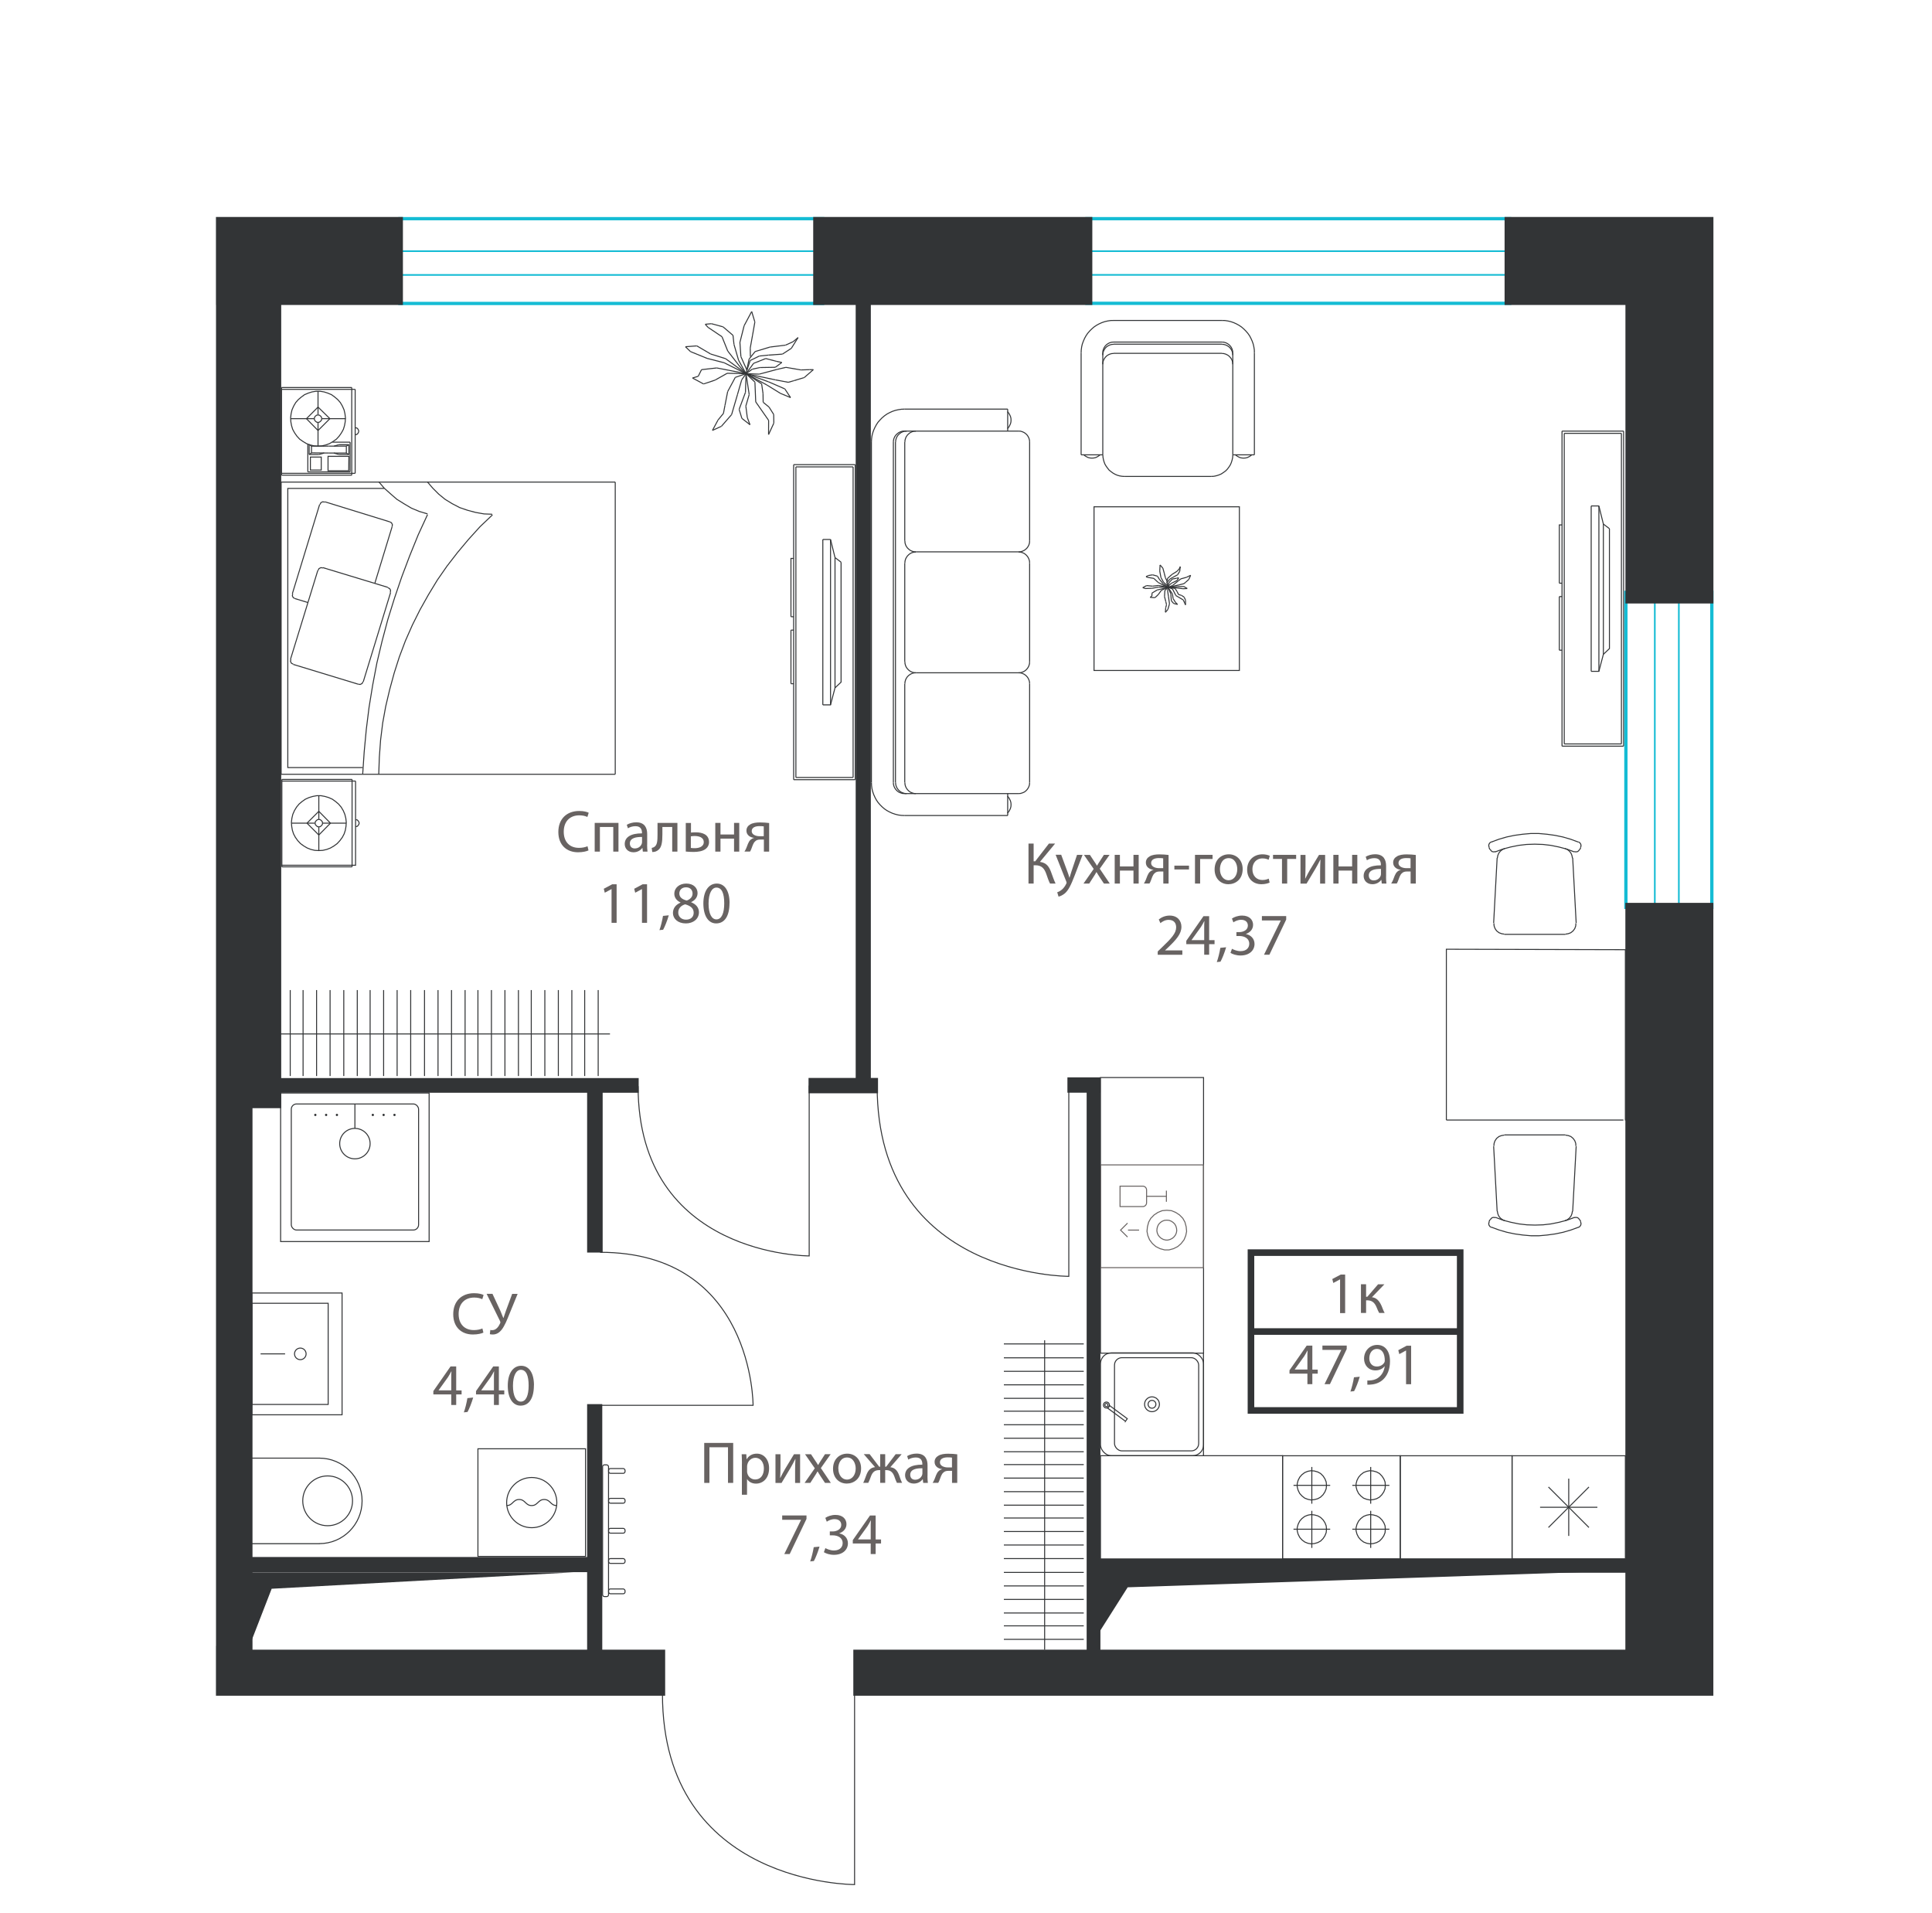 <?xml version="1.0" encoding="UTF-8"?>
<svg id="_Слой_1" data-name="Слой_1" xmlns="http://www.w3.org/2000/svg" version="1.1" viewBox="0 0 293.36 290.37">
  <!-- Generator: Adobe Illustrator 29.5.1, SVG Export Plug-In . SVG Version: 2.1.0 Build 141)  -->
  <defs>
    <style>
      .st0, .st1 {
        stroke: #323436;
      }

      .st0, .st1, .st2, .st3, .st4 {
        fill: none;
        stroke-miterlimit: 10;
      }

      .st0, .st4 {
        stroke-width: .15px;
      }

      .st5 {
        fill: #323436;
      }

      .st6 {
        fill: #686362;
      }

      .st7 {
        isolation: isolate;
      }

      .st2 {
        stroke-width: .5px;
      }

      .st2, .st3 {
        stroke: #15bcd4;
      }

      .st3 {
        stroke-width: .25px;
      }

      .st4 {
        stroke: #686362;
      }
    </style>
  </defs>
  <g id="_оуна_двери11">
    <path class="st0" d="M100.59,257.18c0,29.05,29.17,28.93,29.17,28.93v-29.03"/>
  </g>
  <g id="_окна_двери13">
    <path class="st0" d="M91.12,190.12c23.32,0,23.23,23.23,23.23,23.23h-23.31"/>
    <path class="st0" d="M133.19,164.91c0,28.98,29.1,28.86,29.1,28.86v-28.96"/>
    <path class="st0" d="M96.89,164.9c0,25.88,25.98,25.77,25.98,25.77v-25.86"/>
  </g>
  <g id="_мебель13">
    <rect class="st0" x="167.1" y="221" width="27.65" height="15.67"/>
    <g>
      <line class="st0" x1="177.32" y1="88.97" x2="176.68" y2="88.4"/>
      <line class="st0" x1="177.36" y1="89.17" x2="176.64" y2="88.65"/>
      <line class="st0" x1="179.22" y1="86.02" x2="179.13" y2="86.74"/>
      <line class="st0" x1="178.74" y1="86.72" x2="179.06" y2="86.36"/>
      <line class="st0" x1="178.13" y1="90.88" x2="178.03" y2="90.19"/>
      <line class="st0" x1="177" y1="92.28" x2="176.96" y2="92.96"/>
      <line class="st0" x1="177.13" y1="91.81" x2="177" y2="92.28"/>
      <line class="st0" x1="177.02" y1="91.35" x2="177.13" y2="91.81"/>
      <line class="st0" x1="177.25" y1="88.38" x2="177.32" y2="88.97"/>
      <line class="st0" x1="177.63" y1="87.92" x2="177.25" y2="88.38"/>
      <line class="st0" x1="177.16" y1="88.33" x2="177.3" y2="87.79"/>
      <line class="st0" x1="177.36" y1="89.17" x2="177.16" y2="88.33"/>
      <line class="st0" x1="177.5" y1="88.45" x2="177.36" y2="89.17"/>
      <line class="st0" x1="177.77" y1="88.17" x2="177.5" y2="88.45"/>
      <line class="st0" x1="177.57" y1="88.79" x2="177.94" y2="88.51"/>
      <line class="st0" x1="177.36" y1="89.17" x2="177.57" y2="88.79"/>
      <line class="st0" x1="177.78" y1="90.17" x2="177.86" y2="91.22"/>
      <line class="st0" x1="177.36" y1="89.17" x2="177.78" y2="90.17"/>
      <line class="st0" x1="177.28" y1="89.6" x2="177.36" y2="89.17"/>
      <line class="st0" x1="177.41" y1="90.49" x2="177.28" y2="89.6"/>
      <line class="st0" x1="177.58" y1="91.67" x2="177.41" y2="90.49"/>
      <line class="st0" x1="177.33" y1="92.53" x2="177.58" y2="91.67"/>
      <line class="st0" x1="176.96" y1="87.72" x2="177.18" y2="88.17"/>
      <line class="st0" x1="176.96" y1="92.96" x2="177.33" y2="92.53"/>
      <line class="st0" x1="177.36" y1="89.17" x2="176.88" y2="89.63"/>
      <line class="st0" x1="176.89" y1="88.97" x2="177.36" y2="89.17"/>
      <line class="st0" x1="177.94" y1="88.51" x2="178.74" y2="88.13"/>
      <line class="st0" x1="177.36" y1="89.17" x2="179.05" y2="88.79"/>
      <line class="st0" x1="178.72" y1="89.26" x2="177.36" y2="89.17"/>
      <line class="st0" x1="177.36" y1="89.17" x2="178.73" y2="89.06"/>
      <line class="st0" x1="178.42" y1="89.33" x2="177.36" y2="89.17"/>
      <line class="st0" x1="178.09" y1="87.65" x2="177.63" y2="87.92"/>
      <line class="st0" x1="177.3" y1="87.79" x2="177.97" y2="87.2"/>
      <line class="st0" x1="178.03" y1="87.9" x2="177.77" y2="88.17"/>
      <line class="st0" x1="178.06" y1="88.88" x2="177.36" y2="89.17"/>
      <line class="st0" x1="177.36" y1="89.17" x2="178.03" y2="89.4"/>
      <line class="st0" x1="178.03" y1="90.19" x2="177.36" y2="89.17"/>
      <line class="st0" x1="177.86" y1="91.22" x2="178.22" y2="91.62"/>
      <line class="st0" x1="178.8" y1="87.27" x2="178.09" y2="87.65"/>
      <line class="st0" x1="177.97" y1="87.2" x2="178.74" y2="86.72"/>
      <line class="st0" x1="178.66" y1="87.79" x2="178.03" y2="87.9"/>
      <line class="st0" x1="178.89" y1="88.2" x2="178.06" y2="88.88"/>
      <line class="st0" x1="178.03" y1="89.4" x2="178.55" y2="90.42"/>
      <line class="st0" x1="178.48" y1="91.44" x2="178.13" y2="90.88"/>
      <line class="st0" x1="178.22" y1="91.62" x2="178.8" y2="91.76"/>
      <line class="st0" x1="179.13" y1="86.74" x2="178.8" y2="87.27"/>
      <line class="st0" x1="178.97" y1="87.72" x2="178.66" y2="87.79"/>
      <line class="st0" x1="178.74" y1="88.13" x2="178.97" y2="87.72"/>
      <line class="st0" x1="179.3" y1="87.88" x2="178.89" y2="88.2"/>
      <line class="st0" x1="180.15" y1="87.65" x2="179.3" y2="87.88"/>
      <line class="st0" x1="180.6" y1="87.43" x2="180.15" y2="87.65"/>
      <line class="st0" x1="180.79" y1="87.34" x2="180.6" y2="87.43"/>
      <line class="st0" x1="180.51" y1="87.97" x2="180.79" y2="87.34"/>
      <line class="st0" x1="180.05" y1="88.38" x2="180.51" y2="87.97"/>
      <line class="st0" x1="179.78" y1="88.61" x2="180.05" y2="88.38"/>
      <line class="st0" x1="179.05" y1="88.79" x2="179.78" y2="88.61"/>
      <line class="st0" x1="179.64" y1="89.38" x2="178.72" y2="89.26"/>
      <line class="st0" x1="180.27" y1="89.35" x2="179.64" y2="89.38"/>
      <line class="st0" x1="179.76" y1="89.04" x2="180.27" y2="89.35"/>
      <line class="st0" x1="178.73" y1="89.06" x2="179.76" y2="89.04"/>
      <line class="st0" x1="178.73" y1="89.81" x2="178.42" y2="89.33"/>
      <line class="st0" x1="178.95" y1="90.26" x2="178.73" y2="89.81"/>
      <line class="st0" x1="179.38" y1="90.38" x2="178.95" y2="90.26"/>
      <line class="st0" x1="179.8" y1="90.65" x2="179.38" y2="90.38"/>
      <line class="st0" x1="180.01" y1="91.1" x2="179.8" y2="90.65"/>
      <line class="st0" x1="180.01" y1="91.83" x2="180.01" y2="91.1"/>
      <line class="st0" x1="179.67" y1="91.08" x2="180.01" y2="91.83"/>
      <line class="st0" x1="178.55" y1="90.42" x2="179.67" y2="91.08"/>
      <line class="st0" x1="178.8" y1="91.76" x2="178.48" y2="91.44"/>
      <line class="st0" x1="179.06" y1="86.36" x2="179.22" y2="86.02"/>
      <line class="st0" x1="176.57" y1="86.25" x2="176.77" y2="86.97"/>
      <line class="st0" x1="176.1" y1="86.7" x2="176.15" y2="85.77"/>
      <line class="st0" x1="175.02" y1="88.99" x2="175.92" y2="88.88"/>
      <line class="st0" x1="174.1" y1="88.9" x2="175.02" y2="88.99"/>
      <line class="st0" x1="173.52" y1="89.22" x2="174.1" y2="88.9"/>
      <line class="st0" x1="173.91" y1="89.35" x2="173.52" y2="89.22"/>
      <line class="st0" x1="174.94" y1="89.31" x2="173.91" y2="89.35"/>
      <line class="st0" x1="175.94" y1="89.13" x2="174.94" y2="89.31"/>
      <line class="st0" x1="174.92" y1="90.04" x2="175.68" y2="89.58"/>
      <line class="st0" x1="174.91" y1="90.47" x2="174.92" y2="90.04"/>
      <line class="st0" x1="174.65" y1="90.69" x2="174.91" y2="90.47"/>
      <line class="st0" x1="175.37" y1="90.74" x2="174.65" y2="90.69"/>
      <line class="st0" x1="175.88" y1="90.26" x2="175.37" y2="90.74"/>
      <line class="st0" x1="176.36" y1="89.6" x2="175.88" y2="90.26"/>
      <line class="st0" x1="176.28" y1="87.68" x2="176.1" y2="86.7"/>
      <line class="st0" x1="176.68" y1="88.4" x2="176.28" y2="87.68"/>
      <line class="st0" x1="176.64" y1="88.65" x2="176.02" y2="87.92"/>
      <line class="st0" x1="176.02" y1="87.92" x2="175.75" y2="87.47"/>
      <line class="st0" x1="175.75" y1="87.47" x2="175.02" y2="87.27"/>
      <line class="st0" x1="175.02" y1="87.27" x2="174.33" y2="87.38"/>
      <line class="st0" x1="174.33" y1="87.38" x2="174.02" y2="87.56"/>
      <line class="st0" x1="174.02" y1="87.56" x2="174.24" y2="87.65"/>
      <line class="st0" x1="174.24" y1="87.65" x2="175.2" y2="87.81"/>
      <line class="st0" x1="175.2" y1="87.81" x2="175.85" y2="88.42"/>
      <line class="st0" x1="176.15" y1="85.77" x2="176.57" y2="86.25"/>
      <line class="st0" x1="176.77" y1="86.97" x2="176.96" y2="87.72"/>
      <line class="st0" x1="176.82" y1="90.56" x2="177.02" y2="91.35"/>
      <line class="st0" x1="176.88" y1="89.63" x2="176.82" y2="90.56"/>
      <line class="st0" x1="175.85" y1="88.42" x2="176.89" y2="88.97"/>
      <line class="st0" x1="175.92" y1="88.88" x2="177.36" y2="89.17"/>
      <line class="st0" x1="177.36" y1="89.17" x2="175.94" y2="89.13"/>
      <line class="st0" x1="175.68" y1="89.58" x2="177.36" y2="89.17"/>
      <line class="st0" x1="177.36" y1="89.17" x2="176.36" y2="89.6"/>
    </g>
    <g>
      <line class="st0" x1="113.42" y1="56.21" x2="112.5" y2="54.14"/>
      <line class="st0" x1="113.28" y1="56.73" x2="112.15" y2="54.7"/>
      <line class="st0" x1="121.18" y1="51.25" x2="120.16" y2="52.88"/>
      <line class="st0" x1="119.27" y1="52.4" x2="120.42" y2="51.88"/>
      <line class="st0" x1="113.25" y1="61.64" x2="113.76" y2="59.9"/>
      <line class="st0" x1="109.03" y1="63.76" x2="108.18" y2="65.34"/>
      <line class="st0" x1="109.85" y1="62.76" x2="109.03" y2="63.76"/>
      <line class="st0" x1="110.08" y1="61.55" x2="109.85" y2="62.76"/>
      <line class="st0" x1="113.91" y1="54.73" x2="113.42" y2="56.21"/>
      <line class="st0" x1="115.3" y1="54.05" x2="113.91" y2="54.73"/>
      <line class="st0" x1="113.74" y1="54.52" x2="114.66" y2="53.37"/>
      <line class="st0" x1="113.28" y1="56.73" x2="113.74" y2="54.52"/>
      <line class="st0" x1="114.43" y1="55.16" x2="113.28" y2="56.73"/>
      <line class="st0" x1="115.35" y1="54.8" x2="114.43" y2="55.16"/>
      <line class="st0" x1="114.22" y1="56.05" x2="115.38" y2="55.8"/>
      <line class="st0" x1="113.28" y1="56.73" x2="114.22" y2="56.05"/>
      <line class="st0" x1="113.19" y1="59.57" x2="112.23" y2="62.15"/>
      <line class="st0" x1="113.28" y1="56.73" x2="113.19" y2="59.57"/>
      <line class="st0" x1="112.62" y1="57.67" x2="113.28" y2="56.73"/>
      <line class="st0" x1="111.97" y1="59.93" x2="112.62" y2="57.67"/>
      <line class="st0" x1="111.09" y1="62.94" x2="111.97" y2="59.93"/>
      <line class="st0" x1="109.54" y1="64.72" x2="111.09" y2="62.94"/>
      <line class="st0" x1="113.92" y1="52.83" x2="113.94" y2="54.15"/>
      <line class="st0" x1="108.18" y1="65.34" x2="109.54" y2="64.72"/>
      <line class="st0" x1="113.28" y1="56.73" x2="111.65" y2="57.29"/>
      <line class="st0" x1="112.4" y1="55.73" x2="113.28" y2="56.73"/>
      <line class="st0" x1="115.38" y1="55.8" x2="117.73" y2="55.76"/>
      <line class="st0" x1="113.28" y1="56.73" x2="117.74" y2="57.67"/>
      <line class="st0" x1="116.43" y1="58.44" x2="113.28" y2="56.73"/>
      <line class="st0" x1="113.28" y1="56.73" x2="116.68" y2="57.96"/>
      <line class="st0" x1="115.65" y1="58.28" x2="113.28" y2="56.73"/>
      <line class="st0" x1="116.71" y1="53.91" x2="115.3" y2="54.05"/>
      <line class="st0" x1="114.66" y1="53.37" x2="116.91" y2="52.69"/>
      <line class="st0" x1="116.27" y1="54.43" x2="115.35" y2="54.8"/>
      <line class="st0" x1="115.28" y1="56.8" x2="113.28" y2="56.73"/>
      <line class="st0" x1="113.28" y1="56.73" x2="114.63" y2="58.01"/>
      <line class="st0" x1="113.76" y1="59.9" x2="113.28" y2="56.73"/>
      <line class="st0" x1="112.23" y1="62.15" x2="112.65" y2="63.52"/>
      <line class="st0" x1="118.81" y1="53.76" x2="116.71" y2="53.91"/>
      <line class="st0" x1="116.91" y1="52.69" x2="119.27" y2="52.4"/>
      <line class="st0" x1="117.91" y1="54.86" x2="116.27" y2="54.43"/>
      <line class="st0" x1="118" y1="56.08" x2="115.28" y2="56.8"/>
      <line class="st0" x1="114.63" y1="58.01" x2="114.75" y2="61.01"/>
      <line class="st0" x1="113.47" y1="63.38" x2="113.25" y2="61.64"/>
      <line class="st0" x1="112.65" y1="63.52" x2="113.88" y2="64.48"/>
      <line class="st0" x1="120.16" y1="52.88" x2="118.81" y2="53.76"/>
      <line class="st0" x1="118.71" y1="55.03" x2="117.91" y2="54.86"/>
      <line class="st0" x1="117.73" y1="55.76" x2="118.71" y2="55.03"/>
      <line class="st0" x1="119.33" y1="55.77" x2="118" y2="56.08"/>
      <line class="st0" x1="121.6" y1="56.16" x2="119.33" y2="55.77"/>
      <line class="st0" x1="122.94" y1="56.12" x2="121.6" y2="56.16"/>
      <line class="st0" x1="123.5" y1="56.12" x2="122.94" y2="56.12"/>
      <line class="st0" x1="122.12" y1="57.32" x2="123.5" y2="56.12"/>
      <line class="st0" x1="120.56" y1="57.79" x2="122.12" y2="57.32"/>
      <line class="st0" x1="119.69" y1="58.04" x2="120.56" y2="57.79"/>
      <line class="st0" x1="117.74" y1="57.67" x2="119.69" y2="58.04"/>
      <line class="st0" x1="118.5" y1="59.72" x2="116.43" y2="58.44"/>
      <line class="st0" x1="120.04" y1="60.36" x2="118.5" y2="59.72"/>
      <line class="st0" x1="119.17" y1="59.04" x2="120.04" y2="60.36"/>
      <line class="st0" x1="116.68" y1="57.96" x2="119.17" y2="59.04"/>
      <line class="st0" x1="115.86" y1="59.75" x2="115.65" y2="58.28"/>
      <line class="st0" x1="115.88" y1="61.07" x2="115.86" y2="59.75"/>
      <line class="st0" x1="116.78" y1="61.81" x2="115.88" y2="61.07"/>
      <line class="st0" x1="117.48" y1="62.92" x2="116.78" y2="61.81"/>
      <line class="st0" x1="117.5" y1="64.24" x2="117.48" y2="62.92"/>
      <line class="st0" x1="116.7" y1="65.97" x2="117.5" y2="64.24"/>
      <line class="st0" x1="116.71" y1="63.82" x2="116.7" y2="65.97"/>
      <line class="st0" x1="114.75" y1="61.01" x2="116.71" y2="63.82"/>
      <line class="st0" x1="113.88" y1="64.48" x2="113.47" y2="63.38"/>
      <line class="st0" x1="120.42" y1="51.88" x2="121.18" y2="51.25"/>
      <line class="st0" x1="114.62" y1="48.89" x2="114.28" y2="50.83"/>
      <line class="st0" x1="112.99" y1="49.45" x2="114.14" y2="47.29"/>
      <line class="st0" x1="107.9" y1="53.74" x2="110.17" y2="54.45"/>
      <line class="st0" x1="105.81" y1="52.51" x2="107.9" y2="53.74"/>
      <line class="st0" x1="104.08" y1="52.64" x2="105.81" y2="52.51"/>
      <line class="st0" x1="104.85" y1="53.38" x2="104.08" y2="52.64"/>
      <line class="st0" x1="107.37" y1="54.41" x2="104.85" y2="53.38"/>
      <line class="st0" x1="109.95" y1="55.07" x2="107.37" y2="54.41"/>
      <line class="st0" x1="106.52" y1="56.12" x2="108.83" y2="55.86"/>
      <line class="st0" x1="106.02" y1="57.13" x2="106.52" y2="56.12"/>
      <line class="st0" x1="105.15" y1="57.39" x2="106.02" y2="57.13"/>
      <line class="st0" x1="106.83" y1="58.29" x2="105.15" y2="57.39"/>
      <line class="st0" x1="108.57" y1="57.71" x2="106.83" y2="58.29"/>
      <line class="st0" x1="110.42" y1="56.67" x2="108.57" y2="57.71"/>
      <line class="st0" x1="112.35" y1="51.98" x2="112.99" y2="49.45"/>
      <line class="st0" x1="112.5" y1="54.14" x2="112.35" y2="51.98"/>
      <line class="st0" x1="112.15" y1="54.7" x2="111.45" y2="52.29"/>
      <line class="st0" x1="111.45" y1="52.29" x2="111.3" y2="50.91"/>
      <line class="st0" x1="111.3" y1="50.91" x2="109.79" y2="49.62"/>
      <line class="st0" x1="109.79" y1="49.62" x2="108.02" y2="49.14"/>
      <line class="st0" x1="108.02" y1="49.14" x2="107.09" y2="49.23"/>
      <line class="st0" x1="107.09" y1="49.23" x2="107.5" y2="49.69"/>
      <line class="st0" x1="107.5" y1="49.69" x2="109.63" y2="51.12"/>
      <line class="st0" x1="109.63" y1="51.12" x2="110.5" y2="53.29"/>
      <line class="st0" x1="114.14" y1="47.29" x2="114.62" y2="48.89"/>
      <line class="st0" x1="114.28" y1="50.83" x2="113.92" y2="52.83"/>
      <line class="st0" x1="110.49" y1="59.45" x2="110.08" y2="61.55"/>
      <line class="st0" x1="111.65" y1="57.29" x2="110.49" y2="59.45"/>
      <line class="st0" x1="110.5" y1="53.29" x2="112.4" y2="55.73"/>
      <line class="st0" x1="110.17" y1="54.45" x2="113.28" y2="56.73"/>
      <line class="st0" x1="113.28" y1="56.73" x2="109.95" y2="55.07"/>
      <line class="st0" x1="108.83" y1="55.86" x2="113.28" y2="56.73"/>
      <line class="st0" x1="113.28" y1="56.73" x2="110.42" y2="56.67"/>
    </g>
    <g>
      <line class="st0" x1="246.2" y1="112.94" x2="237.52" y2="112.94"/>
      <line class="st0" x1="246.53" y1="113.28" x2="237.18" y2="113.28"/>
      <line class="st0" x1="246.53" y1="65.45" x2="246.53" y2="113.28"/>
      <line class="st0" x1="246.2" y1="65.79" x2="246.2" y2="112.94"/>
      <line class="st0" x1="237.52" y1="112.94" x2="237.52" y2="65.79"/>
      <line class="st0" x1="237.18" y1="113.28" x2="237.18" y2="65.45"/>
      <line class="st0" x1="237.52" y1="65.79" x2="246.2" y2="65.79"/>
      <line class="st0" x1="237.18" y1="65.45" x2="246.53" y2="65.45"/>
      <line class="st0" x1="242.78" y1="76.81" x2="242.78" y2="101.92"/>
      <line class="st0" x1="243.46" y1="79.56" x2="244.38" y2="80.26"/>
      <line class="st0" x1="242.78" y1="76.81" x2="243.46" y2="79.56"/>
      <line class="st0" x1="241.61" y1="76.81" x2="242.78" y2="76.81"/>
      <line class="st0" x1="241.61" y1="101.92" x2="241.61" y2="76.81"/>
      <line class="st0" x1="243.46" y1="79.56" x2="243.46" y2="99.34"/>
      <polyline class="st0" points="244.38 80.26 244.38 98.47 243.46 99.34 242.78 101.92 241.61 101.92"/>
      <line class="st0" x1="237.18" y1="98.71" x2="236.77" y2="98.71"/>
      <line class="st0" x1="237.18" y1="88.54" x2="236.77" y2="88.54"/>
      <line class="st0" x1="236.77" y1="90.57" x2="237.18" y2="90.57"/>
      <line class="st0" x1="236.77" y1="98.71" x2="236.77" y2="90.57"/>
      <polyline class="st0" points="236.77 88.54 236.77 79.69 237.18 79.69"/>
    </g>
    <g>
      <polyline class="st0" points="139.07 120.48 138.78 120.46 138.49 120.37 138.23 120.26 138 120.09 137.79 119.88 137.62 119.64 137.5 119.39 137.42 119.1 137.4 118.81"/>
      <polyline class="st0" points="137.66 120.48 137.37 120.46 137.08 120.37 136.82 120.26 136.59 120.09 136.38 119.88 136.21 119.64 136.09 119.39 136.01 119.1 135.99 118.81"/>
      <polyline class="st0" points="137.32 120.48 137.03 120.46 136.74 120.37 136.48 120.26 136.25 120.09 136.04 119.88 135.87 119.64 135.75 119.39 135.67 119.1 135.65 118.81"/>
      <polyline class="st0" points="156.34 118.81 156.32 119.1 156.24 119.39 156.12 119.64 155.95 119.88 155.75 120.09 155.51 120.26 155.25 120.37 154.96 120.46 154.67 120.48"/>
      <line class="st0" x1="153.01" y1="120.48" x2="153.01" y2="123.81"/>
      <polyline class="st0" points="137.32 123.81 136.86 123.79 136.4 123.73 135.96 123.62 135.51 123.47 135.09 123.28 134.68 123.06 134.31 122.81 133.95 122.5 133.63 122.18 133.32 121.82 133.07 121.45 132.85 121.04 132.66 120.61 132.51 120.17 132.4 119.73 132.34 119.27 132.32 118.81"/>
      <line class="st0" x1="156.34" y1="67.11" x2="156.34" y2="82.12"/>
      <line class="st0" x1="137.38" y1="67.11" x2="137.38" y2="82.12"/>
      <line class="st0" x1="135.97" y1="67.11" x2="135.97" y2="118.81"/>
      <line class="st0" x1="132.32" y1="67.11" x2="132.32" y2="118.81"/>
      <line class="st0" x1="135.65" y1="67.11" x2="135.65" y2="118.81"/>
      <line class="st0" x1="137.32" y1="65.45" x2="154.67" y2="65.45"/>
      <line class="st0" x1="137.32" y1="62.11" x2="153.01" y2="62.11"/>
      <polyline class="st0" points="154.67 65.45 154.96 65.46 155.25 65.55 155.51 65.67 155.75 65.84 155.95 66.04 156.12 66.28 156.24 66.54 156.32 66.83 156.34 67.11"/>
      <polyline class="st0" points="152.99 62.5 153.18 62.73 153.31 62.96 153.43 63.22 153.5 63.49 153.52 63.78 153.5 64.07 153.43 64.34 153.31 64.6 153.18 64.84 152.99 65.06"/>
      <line class="st0" x1="153.01" y1="65.45" x2="153.01" y2="62.11"/>
      <polyline class="st0" points="137.4 67.11 137.42 66.83 137.5 66.54 137.62 66.28 137.79 66.04 138 65.84 138.23 65.67 138.49 65.55 138.78 65.46 139.07 65.45"/>
      <polyline class="st0" points="135.99 67.11 136.01 66.83 136.09 66.54 136.21 66.28 136.38 66.04 136.59 65.84 136.82 65.67 137.08 65.55 137.37 65.46 137.66 65.45"/>
      <polyline class="st0" points="135.65 67.11 135.67 66.83 135.75 66.54 135.87 66.28 136.04 66.04 136.25 65.84 136.48 65.67 136.74 65.55 137.03 65.46 137.32 65.45"/>
      <polyline class="st0" points="132.32 67.11 132.34 66.66 132.4 66.2 132.51 65.75 132.66 65.31 132.85 64.89 133.07 64.48 133.32 64.1 133.63 63.75 133.95 63.42 134.31 63.12 134.68 62.86 135.09 62.64 135.51 62.45 135.96 62.3 136.4 62.2 136.86 62.13 137.32 62.11"/>
      <line class="st0" x1="156.34" y1="85.47" x2="156.34" y2="100.47"/>
      <line class="st0" x1="137.38" y1="85.47" x2="137.38" y2="100.47"/>
      <line class="st0" x1="139.07" y1="83.78" x2="154.67" y2="83.78"/>
      <polyline class="st0" points="154.67 83.8 154.96 83.82 155.25 83.9 155.51 84.02 155.75 84.19 155.95 84.4 156.12 84.64 156.24 84.89 156.32 85.18 156.34 85.47"/>
      <polyline class="st0" points="156.34 82.12 156.32 82.41 156.24 82.7 156.12 82.95 155.95 83.19 155.75 83.39 155.51 83.56 155.25 83.68 154.96 83.77 154.67 83.78"/>
      <polyline class="st0" points="139.07 83.78 138.78 83.77 138.49 83.68 138.23 83.56 138 83.39 137.79 83.19 137.62 82.95 137.5 82.7 137.42 82.41 137.4 82.12"/>
      <polyline class="st0" points="137.4 85.47 137.42 85.18 137.5 84.89 137.62 84.64 137.79 84.4 138 84.19 138.23 84.02 138.49 83.9 138.78 83.82 139.07 83.8"/>
      <line class="st0" x1="137.32" y1="120.48" x2="154.67" y2="120.48"/>
      <line class="st0" x1="137.32" y1="123.81" x2="153.01" y2="123.81"/>
      <polyline class="st0" points="152.99 120.88 153.18 121.11 153.31 121.34 153.43 121.6 153.5 121.87 153.52 122.16 153.5 122.45 153.43 122.72 153.31 122.98 153.18 123.21 152.99 123.44"/>
      <line class="st0" x1="139.07" y1="102.14" x2="154.67" y2="102.14"/>
      <polyline class="st0" points="156.34 100.47 156.32 100.76 156.24 101.05 156.12 101.31 155.95 101.54 155.75 101.75 155.51 101.92 155.25 102.04 154.96 102.12 154.67 102.14"/>
      <polyline class="st0" points="154.67 102.14 154.96 102.16 155.25 102.24 155.51 102.36 155.75 102.53 155.95 102.73 156.12 102.97 156.24 103.23 156.32 103.52 156.34 103.81"/>
      <polyline class="st0" points="137.4 103.81 137.42 103.52 137.5 103.23 137.62 102.97 137.79 102.73 138 102.53 138.23 102.36 138.49 102.24 138.78 102.16 139.07 102.14"/>
      <polyline class="st0" points="139.07 102.14 138.78 102.12 138.49 102.04 138.23 101.92 138 101.75 137.79 101.54 137.62 101.31 137.5 101.05 137.42 100.76 137.4 100.47"/>
      <line class="st0" x1="156.34" y1="103.81" x2="156.34" y2="118.81"/>
      <line class="st0" x1="137.38" y1="103.81" x2="137.38" y2="118.81"/>
    </g>
    <g>
      <line class="st0" x1="183.9" y1="72.33" x2="170.75" y2="72.33"/>
      <line class="st0" x1="190.47" y1="53.58" x2="190.47" y2="69.05"/>
      <line class="st0" x1="164.16" y1="53.58" x2="164.16" y2="69.05"/>
      <line class="st0" x1="185.54" y1="48.65" x2="169.09" y2="48.65"/>
      <line class="st0" x1="167.45" y1="53.58" x2="167.45" y2="69.05"/>
      <line class="st0" x1="187.19" y1="53.58" x2="187.19" y2="69.05"/>
      <polyline class="st0" points="187.19 69.05 187.17 69.45 187.09 69.83 186.97 70.22 186.82 70.57 186.6 70.91 186.36 71.23 186.08 71.51 185.76 71.74 185.43 71.96 185.07 72.11 184.69 72.23 184.3 72.31 183.9 72.33"/>
      <polyline class="st0" points="170.75 72.33 170.38 72.31 170.01 72.25 169.66 72.15 169.33 72.01 169.01 71.83 168.71 71.61 168.42 71.38 168.19 71.09 167.97 70.79 167.78 70.47 167.65 70.14 167.55 69.78 167.48 69.42 167.46 69.05"/>
      <line class="st0" x1="167.45" y1="69.05" x2="164.16" y2="69.05"/>
      <line class="st0" x1="187.19" y1="69.05" x2="190.47" y2="69.05"/>
      <polyline class="st0" points="167.06 69.03 166.84 69.21 166.61 69.35 166.36 69.47 166.09 69.53 165.8 69.55 165.52 69.53 165.25 69.47 165 69.35 164.76 69.21 164.55 69.03"/>
      <polyline class="st0" points="190.09 69.03 189.87 69.21 189.64 69.35 189.38 69.47 189.12 69.53 188.83 69.55 188.55 69.53 188.28 69.47 188.03 69.35 187.79 69.21 187.57 69.03"/>
      <line class="st0" x1="185.54" y1="51.93" x2="169.09" y2="51.93"/>
      <polyline class="st0" points="185.54 51.93 185.83 51.95 186.11 52.03 186.36 52.15 186.6 52.32 186.8 52.52 186.97 52.75 187.09 53.01 187.17 53.29 187.19 53.58"/>
      <polyline class="st0" points="167.45 53.58 167.46 53.29 167.55 53.01 167.67 52.75 167.83 52.52 168.03 52.32 168.27 52.15 168.52 52.03 168.81 51.95 169.09 51.93"/>
      <polyline class="st0" points="185.54 48.65 186 48.66 186.45 48.73 186.88 48.83 187.32 48.98 187.74 49.17 188.14 49.39 188.51 49.64 188.86 49.94 189.18 50.26 189.48 50.61 189.74 50.98 189.95 51.38 190.14 51.8 190.29 52.23 190.39 52.67 190.46 53.12 190.47 53.58"/>
      <polyline class="st0" points="164.16 53.58 164.18 53.12 164.24 52.67 164.34 52.23 164.5 51.8 164.68 51.38 164.9 50.98 165.15 50.61 165.45 50.26 165.77 49.94 166.12 49.64 166.49 49.39 166.89 49.17 167.31 48.98 167.75 48.83 168.19 48.73 168.64 48.66 169.09 48.65"/>
      <line class="st0" x1="185.54" y1="52.25" x2="169.09" y2="52.25"/>
      <polyline class="st0" points="185.54 52.27 185.83 52.29 186.11 52.37 186.36 52.49 186.6 52.65 186.8 52.85 186.97 53.09 187.09 53.34 187.17 53.63 187.19 53.91"/>
      <polyline class="st0" points="167.45 53.91 167.46 53.63 167.55 53.34 167.67 53.09 167.83 52.85 168.03 52.65 168.27 52.49 168.52 52.37 168.81 52.29 169.09 52.27"/>
      <line class="st0" x1="185.54" y1="53.64" x2="169.09" y2="53.64"/>
      <polyline class="st0" points="185.54 53.66 185.83 53.68 186.11 53.76 186.36 53.88 186.6 54.04 186.8 54.25 186.97 54.48 187.09 54.73 187.17 55.02 187.19 55.3"/>
      <polyline class="st0" points="167.45 55.3 167.46 55.02 167.55 54.73 167.67 54.48 167.83 54.25 168.03 54.04 168.27 53.88 168.52 53.76 168.81 53.68 169.09 53.66"/>
    </g>
    <rect class="st0" x="166.12" y="76.94" width="22.07" height="24.85"/>
    <g>
      <line class="st0" x1="92.62" y1="156.97" x2="42.61" y2="156.97"/>
      <line class="st0" x1="90.83" y1="150.31" x2="90.83" y2="163.36"/>
      <line class="st0" x1="88.78" y1="150.31" x2="88.78" y2="163.36"/>
      <line class="st0" x1="86.83" y1="150.31" x2="86.83" y2="163.36"/>
      <line class="st0" x1="84.78" y1="150.31" x2="84.78" y2="163.36"/>
      <line class="st0" x1="82.73" y1="150.31" x2="82.73" y2="163.36"/>
      <line class="st0" x1="80.67" y1="150.31" x2="80.67" y2="163.36"/>
      <line class="st0" x1="78.72" y1="150.31" x2="78.72" y2="163.36"/>
      <line class="st0" x1="76.67" y1="150.31" x2="76.67" y2="163.36"/>
      <line class="st0" x1="74.62" y1="150.31" x2="74.62" y2="163.36"/>
      <line class="st0" x1="72.57" y1="150.31" x2="72.57" y2="163.36"/>
      <line class="st0" x1="70.62" y1="150.31" x2="70.62" y2="163.36"/>
      <line class="st0" x1="68.56" y1="150.31" x2="68.56" y2="163.36"/>
      <line class="st0" x1="66.51" y1="150.31" x2="66.51" y2="163.36"/>
      <line class="st0" x1="64.46" y1="150.31" x2="64.46" y2="163.36"/>
      <line class="st0" x1="62.36" y1="150.31" x2="62.36" y2="163.36"/>
      <line class="st0" x1="60.3" y1="150.31" x2="60.3" y2="163.36"/>
      <line class="st0" x1="58.25" y1="150.31" x2="58.25" y2="163.36"/>
      <line class="st0" x1="56.2" y1="150.31" x2="56.2" y2="163.36"/>
      <line class="st0" x1="54.25" y1="150.31" x2="54.25" y2="163.36"/>
      <line class="st0" x1="52.2" y1="150.31" x2="52.2" y2="163.36"/>
      <line class="st0" x1="50.12" y1="150.31" x2="50.12" y2="163.36"/>
      <line class="st0" x1="48.07" y1="150.31" x2="48.07" y2="163.36"/>
      <line class="st0" x1="46.02" y1="150.31" x2="46.02" y2="163.36"/>
      <line class="st0" x1="44.07" y1="150.31" x2="44.07" y2="163.36"/>
    </g>
    <g>
      <line class="st0" x1="158.62" y1="203.48" x2="158.62" y2="250.45"/>
      <line class="st0" x1="152.43" y1="204.03" x2="164.56" y2="204.03"/>
      <line class="st0" x1="152.43" y1="206.14" x2="164.56" y2="206.14"/>
      <line class="st0" x1="152.43" y1="208.19" x2="164.56" y2="208.19"/>
      <line class="st0" x1="152.43" y1="210.24" x2="164.56" y2="210.24"/>
      <line class="st0" x1="152.43" y1="212.29" x2="164.56" y2="212.29"/>
      <line class="st0" x1="152.43" y1="214.24" x2="164.56" y2="214.24"/>
      <line class="st0" x1="152.43" y1="216.3" x2="164.56" y2="216.3"/>
      <line class="st0" x1="152.43" y1="218.35" x2="164.56" y2="218.35"/>
      <line class="st0" x1="152.43" y1="220.4" x2="164.56" y2="220.4"/>
      <line class="st0" x1="152.43" y1="222.35" x2="164.56" y2="222.35"/>
      <line class="st0" x1="152.43" y1="224.4" x2="164.56" y2="224.4"/>
      <line class="st0" x1="152.43" y1="226.46" x2="164.56" y2="226.46"/>
      <line class="st0" x1="152.43" y1="228.51" x2="164.56" y2="228.51"/>
      <line class="st0" x1="152.43" y1="230.46" x2="164.56" y2="230.46"/>
      <line class="st0" x1="152.43" y1="232.51" x2="164.56" y2="232.51"/>
      <line class="st0" x1="152.43" y1="234.56" x2="164.56" y2="234.56"/>
      <line class="st0" x1="152.43" y1="236.62" x2="164.56" y2="236.62"/>
      <line class="st0" x1="152.43" y1="238.72" x2="164.56" y2="238.72"/>
      <line class="st0" x1="152.43" y1="240.77" x2="164.56" y2="240.77"/>
      <line class="st0" x1="152.43" y1="242.82" x2="164.56" y2="242.82"/>
      <line class="st0" x1="152.43" y1="244.88" x2="164.56" y2="244.88"/>
      <line class="st0" x1="152.43" y1="246.83" x2="164.56" y2="246.83"/>
      <line class="st0" x1="152.43" y1="248.88" x2="164.56" y2="248.88"/>
    </g>
    <g>
      <line class="st0" x1="228.42" y1="141.85" x2="237.7" y2="141.85"/>
      <g>
        <polyline class="st0" points="226.41 127.85 227.57 127.42 228.77 127.07 229.97 126.82 231.21 126.65 232.44 126.54 233.64 126.54 234.88 126.65 236.11 126.82 237.32 127.07 238.52 127.42 239.68 127.85"/>
        <polyline class="st0" points="227.04 129.33 228.21 128.9 229.37 128.59 230.61 128.34 231.81 128.2 233.04 128.16 234.28 128.2 235.48 128.34 236.71 128.59 237.88 128.9 239.04 129.33"/>
        <polyline class="st0" points="239.68 127.81 239.89 127.95 240.03 128.16 240.07 128.41 240 128.66"/>
        <polyline class="st0" points="239.86 128.94 239.72 129.15 239.54 129.29 239.29 129.33 239.04 129.29"/>
        <line class="st0" x1="239.89" y1="128.97" x2="240.03" y2="128.66"/>
        <polyline class="st0" points="226.13 128.66 226.05 128.41 226.09 128.16 226.23 127.95 226.44 127.81"/>
        <polyline class="st0" points="227.08 129.29 226.83 129.33 226.58 129.29 226.41 129.15 226.27 128.94"/>
        <line class="st0" x1="226.23" y1="128.97" x2="226.09" y2="128.66"/>
        <line class="st0" x1="227.33" y1="130.24" x2="226.8" y2="140.12"/>
        <line class="st0" x1="238.8" y1="130.24" x2="239.33" y2="140.12"/>
        <polyline class="st0" points="239.29 140.16 239.26 140.58 239.12 140.97 238.87 141.32 238.52 141.6 238.13 141.75 237.7 141.82"/>
        <polyline class="st0" points="228.42 141.82 228 141.75 227.61 141.6 227.25 141.32 227.01 140.97 226.87 140.58 226.83 140.16"/>
        <polyline class="st0" points="237.63 128.83 237.99 128.97 238.3 129.22 238.55 129.54 238.69 129.89 238.76 130.28"/>
        <polyline class="st0" points="227.36 130.28 227.43 129.89 227.57 129.54 227.82 129.22 228.14 128.97 228.49 128.83"/>
      </g>
    </g>
    <g>
      <line class="st0" x1="237.7" y1="172.3" x2="228.42" y2="172.3"/>
      <g>
        <polyline class="st0" points="239.72 186.3 238.55 186.73 237.35 187.08 236.15 187.33 234.91 187.5 233.68 187.61 232.48 187.61 231.24 187.5 230.01 187.33 228.81 187.08 227.61 186.73 226.44 186.3"/>
        <polyline class="st0" points="239.08 184.82 237.92 185.25 236.75 185.56 235.51 185.81 234.31 185.95 233.08 185.99 231.84 185.95 230.64 185.81 229.41 185.56 228.24 185.25 227.08 184.82"/>
        <polyline class="st0" points="226.44 186.34 226.23 186.2 226.09 185.99 226.05 185.74 226.13 185.49"/>
        <polyline class="st0" points="226.27 185.21 226.41 185 226.58 184.86 226.83 184.82 227.08 184.86"/>
        <line class="st0" x1="226.23" y1="185.17" x2="226.09" y2="185.49"/>
        <polyline class="st0" points="240 185.49 240.07 185.74 240.03 185.99 239.89 186.2 239.68 186.34"/>
        <polyline class="st0" points="239.04 184.86 239.29 184.82 239.54 184.86 239.72 185 239.86 185.21"/>
        <line class="st0" x1="239.89" y1="185.17" x2="240.03" y2="185.49"/>
        <line class="st0" x1="238.8" y1="183.9" x2="239.33" y2="174.03"/>
        <line class="st0" x1="227.33" y1="183.9" x2="226.8" y2="174.03"/>
        <polyline class="st0" points="226.83 173.99 226.87 173.57 227.01 173.18 227.25 172.83 227.61 172.54 228 172.4 228.42 172.33"/>
        <polyline class="st0" points="237.7 172.33 238.13 172.4 238.52 172.54 238.87 172.83 239.12 173.18 239.26 173.57 239.29 173.99"/>
        <polyline class="st0" points="228.49 185.32 228.14 185.17 227.82 184.93 227.57 184.61 227.43 184.26 227.36 183.87"/>
        <polyline class="st0" points="238.76 183.87 238.69 184.26 238.55 184.61 238.3 184.93 237.99 185.17 237.63 185.32"/>
      </g>
    </g>
    <g>
      <polyline class="st0" points="219.62 170.04 219.62 144.11 246.8 144.18 246.8 170.11"/>
      <line class="st0" x1="246.5" y1="170.04" x2="219.62" y2="170.04"/>
    </g>
    <g>
      <polygon class="st0" points="194.75 221.01 194.75 236.65 212.62 236.65 212.62 221.01 194.75 221.01 194.75 221.01"/>
      <polygon class="st0" points="201.42 225.5 201.37 224.98 201.18 224.51 200.9 224.08 200.52 223.7 200.09 223.47 199.57 223.32 199.05 223.28 198.58 223.37 198.11 223.56 197.68 223.89 197.35 224.27 197.11 224.74 196.97 225.26 196.97 225.73 197.11 226.25 197.35 226.73 197.68 227.1 198.11 227.44 198.58 227.62 199.05 227.72 199.57 227.67 200.09 227.53 200.52 227.29 200.9 226.92 201.18 226.49 201.37 226.02 201.42 225.5 201.42 225.5"/>
      <polygon class="st0" points="201.42 232.16 201.37 231.64 201.18 231.17 200.9 230.74 200.52 230.37 200.09 230.13 199.57 229.99 199.05 229.94 198.58 230.03 198.11 230.22 197.68 230.55 197.35 230.93 197.11 231.41 196.97 231.93 196.97 232.4 197.11 232.92 197.35 233.39 197.68 233.77 198.11 234.1 198.58 234.29 199.05 234.38 199.57 234.34 200.09 234.19 200.52 233.96 200.9 233.58 201.18 233.15 201.37 232.68 201.42 232.16 201.42 232.16"/>
      <polygon class="st0" points="210.35 232.16 210.31 231.64 210.12 231.17 209.83 230.74 209.46 230.37 209.03 230.13 208.51 229.99 207.99 229.94 207.52 230.03 207.04 230.22 206.62 230.55 206.29 230.93 206.05 231.41 205.91 231.93 205.91 232.4 206.05 232.92 206.29 233.39 206.62 233.77 207.04 234.1 207.52 234.29 207.99 234.38 208.51 234.34 209.03 234.19 209.46 233.96 209.83 233.58 210.12 233.15 210.31 232.68 210.35 232.16 210.35 232.16"/>
      <polygon class="st0" points="210.35 225.5 210.31 224.98 210.12 224.51 209.83 224.08 209.46 223.7 209.03 223.47 208.51 223.32 207.99 223.28 207.52 223.37 207.04 223.56 206.62 223.89 206.29 224.27 206.05 224.74 205.91 225.26 205.91 225.73 206.05 226.25 206.29 226.73 206.62 227.1 207.04 227.44 207.52 227.62 207.99 227.72 208.51 227.67 209.03 227.53 209.46 227.29 209.83 226.92 210.12 226.49 210.31 226.02 210.35 225.5 210.35 225.5"/>
      <line class="st0" x1="199.19" y1="228.29" x2="199.19" y2="222.71"/>
      <line class="st0" x1="196.41" y1="225.5" x2="201.98" y2="225.5"/>
      <line class="st0" x1="205.34" y1="225.5" x2="210.97" y2="225.5"/>
      <line class="st0" x1="208.13" y1="228.29" x2="208.13" y2="222.71"/>
      <line class="st0" x1="196.41" y1="232.16" x2="201.98" y2="232.16"/>
      <line class="st0" x1="199.19" y1="229.37" x2="199.19" y2="235"/>
      <line class="st0" x1="208.13" y1="229.37" x2="208.13" y2="235"/>
      <line class="st0" x1="205.34" y1="232.16" x2="210.97" y2="232.16"/>
    </g>
    <g>
      <polygon class="st0" points="174.92 212.6 174.86 212.6 174.8 212.62 174.74 212.63 174.67 212.65 174.62 212.68 174.57 212.72 174.52 212.76 174.47 212.8 174.44 212.85 174.4 212.91 174.38 212.96 174.35 213.02 174.34 213.08 174.33 213.15 174.33 213.21 174.33 213.27 174.34 213.33 174.36 213.39 174.39 213.45 174.42 213.51 174.46 213.56 174.5 213.61 174.54 213.65 174.59 213.69 174.65 213.72 174.7 213.75 174.76 213.76 174.83 213.78 174.89 213.79 174.95 213.79 175.02 213.78 175.08 213.76 175.14 213.75 175.19 213.72 175.25 213.69 175.3 213.65 175.34 213.61 175.39 213.56 175.42 213.51 175.45 213.45 175.48 213.39 175.5 213.33 175.51 213.27 175.51 213.21 175.51 213.15 175.5 213.08 175.49 213.02 175.47 212.96 175.44 212.91 175.41 212.85 175.37 212.8 175.32 212.76 175.28 212.72 175.22 212.68 175.17 212.65 175.11 212.63 175.05 212.62 174.98 212.6 174.92 212.6 174.92 212.6"/>
      <polygon class="st0" points="174.92 212.07 174.83 212.07 174.75 212.08 174.66 212.1 174.58 212.12 174.5 212.15 174.42 212.19 174.35 212.23 174.27 212.27 174.21 212.33 174.14 212.39 174.08 212.45 174.03 212.51 173.98 212.58 173.93 212.66 173.89 212.73 173.86 212.81 173.84 212.9 173.82 212.98 173.8 213.06 173.8 213.15 173.8 213.24 173.8 213.32 173.82 213.41 173.84 213.49 173.86 213.57 173.89 213.65 173.93 213.73 173.98 213.8 174.03 213.87 174.08 213.94 174.14 214 174.21 214.06 174.27 214.11 174.35 214.16 174.42 214.2 174.5 214.23 174.58 214.26 174.66 214.29 174.75 214.3 174.83 214.31 174.92 214.32 175.01 214.31 175.09 214.3 175.18 214.29 175.26 214.26 175.34 214.23 175.42 214.2 175.5 214.16 175.57 214.11 175.64 214.06 175.7 214 175.76 213.94 175.82 213.87 175.87 213.8 175.91 213.73 175.95 213.65 175.98 213.57 176.01 213.49 176.02 213.41 176.04 213.32 176.05 213.24 176.05 213.15 176.04 213.06 176.02 212.98 176.01 212.9 175.98 212.81 175.95 212.73 175.91 212.66 175.87 212.58 175.82 212.51 175.76 212.45 175.7 212.39 175.64 212.33 175.57 212.27 175.5 212.23 175.42 212.19 175.34 212.15 175.26 212.12 175.18 212.1 175.09 212.08 175.01 212.07 174.92 212.07 174.92 212.07"/>
      <rect class="st0" x="167.1" y="205.39" width="15.65" height="15.61" rx="1.65" ry="1.65"/>
      <rect class="st0" x="169.23" y="206.12" width="12.78" height="14.15" rx="1.12" ry="1.12"/>
      <g>
        <polygon class="st0" points="168 212.85 167.94 212.86 167.89 212.87 167.84 212.88 167.79 212.91 167.74 212.93 167.7 212.97 167.66 213.01 167.63 213.05 167.6 213.1 167.58 213.14 167.56 213.2 167.55 213.25 167.55 213.31 167.55 213.36 167.56 213.41 167.58 213.47 167.6 213.51 167.63 213.56 167.66 213.6 167.7 213.64 167.74 213.68 167.79 213.7 167.84 213.73 167.89 213.74 167.94 213.75 168 213.76 168.06 213.75 168.11 213.74 168.16 213.73 168.21 213.7 168.26 213.68 168.3 213.64 168.34 213.6 168.37 213.56 168.4 213.51 168.42 213.47 168.44 213.41 168.45 213.36 168.45 213.31 168.45 213.25 168.44 213.2 168.42 213.14 168.4 213.1 168.37 213.05 168.34 213.01 168.3 212.97 168.26 212.93 168.21 212.91 168.16 212.88 168.11 212.87 168.06 212.86 168 212.85 168 212.85"/>
        <polygon class="st0" points="168 213.07 167.96 213.07 167.92 213.08 167.88 213.1 167.85 213.12 167.82 213.15 167.8 213.18 167.78 213.22 167.77 213.26 167.76 213.3 167.76 213.33 167.77 213.37 167.79 213.41 167.81 213.45 167.84 213.48 167.87 213.5 167.9 213.52 167.94 213.54 167.98 213.54 168.02 213.54 168.06 213.54 168.1 213.52 168.13 213.5 168.16 213.48 168.19 213.45 168.21 213.41 168.23 213.37 168.24 213.33 168.24 213.3 168.23 213.26 168.22 213.22 168.2 213.18 168.18 213.15 168.15 213.12 168.12 213.1 168.08 213.08 168.04 213.07 168 213.07 168 213.07"/>
        <path class="st0" d="M170.89,215.78l.28-.4-2.7-2,2.7,2-2.7-2c-.04.28-.34.36-.34.36l2.76,2.03-2.75-2.03,2.75,2.03h0Z"/>
      </g>
    </g>
    <rect class="st0" x="167.1" y="163.59" width="15.65" height="41.84"/>
    <rect class="st0" x="212.62" y="221.01" width="16.97" height="15.65"/>
    <line class="st0" x1="182.74" y1="205.39" x2="182.74" y2="221"/>
    <g>
      <polyline class="st0" points="50.18 124.97 48.41 126.77 46.61 124.97"/>
      <polygon class="st0" points="48.41 129.13 47.81 129.1 47.21 128.96 46.65 128.74 46.12 128.43 45.63 128.07 45.2 127.61 44.85 127.12 44.57 126.59 44.39 126.03 44.29 125.43 44.25 124.83 44.32 124.23 44.46 123.63 44.71 123.06 45.03 122.53 45.41 122.07 45.87 121.68 46.37 121.33 46.93 121.08 47.5 120.91 48.1 120.8 48.73 120.8 49.33 120.91 49.9 121.08 50.46 121.33 50.95 121.68 51.41 122.07 51.8 122.53 52.12 123.06 52.36 123.63 52.51 124.23 52.58 124.83 52.54 125.43 52.44 126.03 52.26 126.59 51.98 127.12 51.62 127.61 51.2 128.07 50.71 128.43 50.18 128.74 49.61 128.96 49.01 129.1 48.41 129.13 48.41 129.13"/>
      <line class="st0" x1="48.41" y1="125.57" x2="48.41" y2="129.13"/>
      <line class="st0" x1="53.46" y1="118.33" x2="53.46" y2="131.6"/>
      <polyline class="st0" points="53.99 118.58 53.99 131.36 42.8 131.36"/>
      <line class="st0" x1="53.46" y1="131.6" x2="42.8" y2="131.6"/>
      <line class="st0" x1="48.41" y1="123.17" x2="50.18" y2="124.97"/>
      <line class="st0" x1="49.01" y1="124.97" x2="52.58" y2="124.97"/>
      <polygon class="st0" points="48.41 125.53 48.2 125.5 48.03 125.35 47.88 125.18 47.85 124.97 47.88 124.75 48.03 124.58 48.2 124.44 48.41 124.4 48.63 124.44 48.8 124.58 48.94 124.75 48.98 124.97 48.94 125.18 48.8 125.35 48.63 125.5 48.41 125.53 48.41 125.53"/>
      <line class="st0" x1="48.41" y1="124.37" x2="48.41" y2="120.8"/>
      <polyline class="st0" points="53.99 124.44 54.23 124.47 54.41 124.65 54.52 124.86 54.52 125.07 54.41 125.28 54.23 125.46 53.99 125.5"/>
      <line class="st0" x1="42.8" y1="118.58" x2="53.99" y2="118.58"/>
      <line class="st0" x1="42.8" y1="118.33" x2="53.46" y2="118.33"/>
      <line class="st0" x1="44.25" y1="124.97" x2="47.81" y2="124.97"/>
      <line class="st0" x1="46.61" y1="124.97" x2="48.41" y2="123.17"/>
      <line class="st0" x1="42.8" y1="131.6" x2="42.8" y2="118.33"/>
    </g>
    <g>
      <line class="st0" x1="57.51" y1="73.19" x2="93.42" y2="73.19"/>
      <polyline class="st0" points="48.58 76.6 48.72 76.32 48.99 76.18 49.32 76.23"/>
      <line class="st0" x1="49.32" y1="76.18" x2="59.17" y2="79.22"/>
      <line class="st0" x1="44.11" y1="100.09" x2="48.26" y2="86.59"/>
      <polyline class="st0" points="48.3 86.59 48.44 86.32 48.72 86.18 49.04 86.22"/>
      <polyline class="st0" points="58.89 89.22 59.17 89.36 59.31 89.63 59.26 89.95"/>
      <line class="st0" x1="49.04" y1="86.18" x2="58.89" y2="89.17"/>
      <polyline class="st0" points="59.17 79.22 59.44 79.36 59.58 79.64 59.54 79.96"/>
      <line class="st0" x1="44.8" y1="90.88" x2="46.74" y2="91.47"/>
      <line class="st0" x1="56.91" y1="88.57" x2="59.54" y2="79.96"/>
      <line class="st0" x1="44.39" y1="90.14" x2="48.53" y2="76.6"/>
      <line class="st0" x1="42.69" y1="73.19" x2="57.51" y2="73.19"/>
      <line class="st0" x1="55.02" y1="117.55" x2="93.42" y2="117.55"/>
      <line class="st0" x1="55.02" y1="117.55" x2="42.69" y2="117.55"/>
      <polyline class="st0" points="55.12 103.5 54.98 103.77 54.7 103.91 54.38 103.87"/>
      <line class="st0" x1="44.53" y1="100.87" x2="54.38" y2="103.87"/>
      <line class="st0" x1="93.42" y1="73.19" x2="93.42" y2="117.55"/>
      <polyline class="st0" points="64.92 78.02 63.68 77.65 62.48 77.15 61.38 76.5 60.27 75.81 59.31 74.98 58.34 74.11 57.51 73.14"/>
      <polyline class="st0" points="55.07 117.55 55.3 114.14 55.62 110.73 56.04 107.37 56.59 104 57.23 100.64 58.02 97.32 58.89 94.05 59.91 90.78 61.01 87.56 62.21 84.38 63.5 81.2 64.92 78.12"/>
      <polyline class="st0" points="74.73 78.07 73.49 78.02 72.2 77.79 71 77.47 69.8 77.06 68.65 76.46 67.59 75.81 66.63 75.03 65.71 74.11 64.88 73.14"/>
      <polyline class="st0" points="57.51 117.55 57.6 114.97 57.79 112.34 58.11 109.76 58.57 107.23 59.17 104.69 59.86 102.16 60.64 99.72 61.56 97.28 62.62 94.88 63.77 92.58 65.06 90.28 66.4 88.07 67.87 85.95 69.48 83.87 71.14 81.89 72.89 79.96 74.78 78.16"/>
      <polyline class="st0" points="55.07 116.53 43.7 116.53 43.7 74.15 58.34 74.15"/>
      <line class="st0" x1="55.16" y1="103.5" x2="59.31" y2="89.95"/>
      <polyline class="st0" points="44.8 90.88 44.53 90.74 44.39 90.46 44.44 90.14"/>
      <line class="st0" x1="42.69" y1="117.55" x2="42.69" y2="73.19"/>
      <polyline class="st0" points="44.53 100.83 44.25 100.69 44.11 100.41 44.16 100.09"/>
    </g>
    <g>
      <line class="st0" x1="48.29" y1="62.96" x2="48.29" y2="59.4"/>
      <line class="st0" x1="50.09" y1="63.56" x2="48.29" y2="61.8"/>
      <line class="st0" x1="48.29" y1="65.36" x2="50.09" y2="63.56"/>
      <line class="st0" x1="48.89" y1="63.56" x2="52.49" y2="63.56"/>
      <polygon class="st0" points="48.29 64.13 48.08 64.09 47.9 63.95 47.76 63.77 47.73 63.56 47.76 63.35 47.9 63.17 48.08 63.03 48.29 63 48.5 63.03 48.68 63.17 48.82 63.35 48.85 63.56 48.82 63.77 48.68 63.95 48.5 64.09 48.29 64.13 48.29 64.13"/>
      <line class="st0" x1="50.48" y1="67.13" x2="53.16" y2="67.13"/>
      <polyline class="st0" points="53.93 64.94 54.18 64.97 54.36 65.15 54.46 65.36 54.46 65.57 54.36 65.78 54.18 65.96 53.93 66"/>
      <line class="st0" x1="44.13" y1="63.56" x2="47.73" y2="63.56"/>
      <polyline class="st0" points="48.29 61.8 46.53 63.56 48.29 65.36"/>
      <line class="st0" x1="53.41" y1="58.83" x2="42.75" y2="58.83"/>
      <line class="st0" x1="53.93" y1="59.11" x2="42.75" y2="59.11"/>
      <line class="st0" x1="49.95" y1="68.78" x2="47.3" y2="68.75"/>
      <line class="st0" x1="48.43" y1="69" x2="49.21" y2="68.78"/>
      <polyline class="st0" points="49.95 67.73 47.3 67.73 47.3 68.75"/>
      <line class="st0" x1="52.98" y1="69" x2="52.59" y2="68.78"/>
      <line class="st0" x1="51.47" y1="69" x2="50.69" y2="68.78"/>
      <line class="st0" x1="52.98" y1="69" x2="51.47" y2="69"/>
      <line class="st0" x1="49.95" y1="68.78" x2="52.59" y2="68.78"/>
      <line class="st0" x1="52.59" y1="67.73" x2="52.98" y2="67.51"/>
      <line class="st0" x1="51.47" y1="67.51" x2="50.72" y2="67.73"/>
      <line class="st0" x1="52.98" y1="67.51" x2="51.47" y2="67.51"/>
      <line class="st0" x1="49.07" y1="67.66" x2="49.21" y2="67.73"/>
      <line class="st0" x1="49.95" y1="67.73" x2="52.59" y2="67.73"/>
      <line class="st0" x1="52.98" y1="67.51" x2="52.98" y2="69"/>
      <line class="st0" x1="52.59" y1="67.73" x2="52.59" y2="68.78"/>
      <polygon class="st0" points="49.81 69.28 52.98 69.28 52.95 71.47 49.81 71.47 49.81 69.28 49.81 69.28"/>
      <line class="st0" x1="46.74" y1="71.64" x2="46.74" y2="67.44"/>
      <line class="st0" x1="46.95" y1="67.48" x2="46.95" y2="69"/>
      <line class="st0" x1="53.16" y1="71.64" x2="46.74" y2="71.64"/>
      <line class="st0" x1="42.75" y1="71.86" x2="53.93" y2="71.86"/>
      <line class="st0" x1="42.75" y1="72.14" x2="53.41" y2="72.14"/>
      <line class="st0" x1="46.95" y1="69" x2="48.43" y2="69"/>
      <line class="st0" x1="46.95" y1="69" x2="47.3" y2="68.75"/>
      <line class="st0" x1="47.3" y1="67.73" x2="46.95" y2="67.48"/>
      <polygon class="st0" points="47.13 69.39 48.78 69.39 48.78 71.36 47.13 71.36 47.13 69.39 47.13 69.39"/>
      <polygon class="st0" points="48.29 67.73 47.69 67.69 47.09 67.55 46.53 67.34 46 67.02 45.5 66.67 45.08 66.21 44.73 65.71 44.44 65.18 44.27 64.62 44.16 64.02 44.13 63.42 44.2 62.82 44.34 62.22 44.59 61.65 44.9 61.12 45.29 60.67 45.75 60.28 46.24 59.92 46.81 59.68 47.37 59.5 47.97 59.4 48.61 59.4 49.21 59.5 49.77 59.68 50.34 59.92 50.83 60.28 51.29 60.67 51.68 61.12 51.99 61.65 52.24 62.22 52.38 62.82 52.45 63.42 52.42 64.02 52.31 64.62 52.14 65.18 51.85 65.71 51.5 66.21 51.08 66.67 50.58 67.02 50.05 67.34 49.49 67.55 48.89 67.69 48.29 67.73 48.29 67.73"/>
      <line class="st0" x1="53.41" y1="72.14" x2="53.41" y2="58.83"/>
      <line class="st0" x1="53.93" y1="71.86" x2="53.93" y2="59.11"/>
      <line class="st0" x1="48.29" y1="64.16" x2="48.29" y2="67.73"/>
      <line class="st0" x1="53.16" y1="67.13" x2="53.16" y2="71.64"/>
      <line class="st0" x1="42.75" y1="58.83" x2="42.75" y2="72.14"/>
    </g>
    <g>
      <line class="st0" x1="129.54" y1="118.03" x2="120.85" y2="118.03"/>
      <line class="st0" x1="129.86" y1="118.37" x2="120.51" y2="118.37"/>
      <line class="st0" x1="129.86" y1="70.54" x2="129.86" y2="118.37"/>
      <line class="st0" x1="129.54" y1="70.88" x2="129.54" y2="118.03"/>
      <line class="st0" x1="120.85" y1="118.03" x2="120.85" y2="70.88"/>
      <line class="st0" x1="120.51" y1="118.37" x2="120.51" y2="70.54"/>
      <line class="st0" x1="120.85" y1="70.88" x2="129.54" y2="70.88"/>
      <line class="st0" x1="120.51" y1="70.54" x2="129.86" y2="70.54"/>
      <line class="st0" x1="126.11" y1="81.9" x2="126.11" y2="107.01"/>
      <line class="st0" x1="126.79" y1="84.65" x2="127.71" y2="85.35"/>
      <line class="st0" x1="126.11" y1="81.9" x2="126.79" y2="84.65"/>
      <line class="st0" x1="124.94" y1="81.9" x2="126.11" y2="81.9"/>
      <line class="st0" x1="124.94" y1="107.01" x2="124.94" y2="81.9"/>
      <line class="st0" x1="126.79" y1="84.65" x2="126.79" y2="104.43"/>
      <polyline class="st0" points="127.71 85.35 127.71 103.56 126.79 104.43 126.11 107.01 124.94 107.01"/>
      <line class="st0" x1="120.51" y1="103.8" x2="120.1" y2="103.8"/>
      <line class="st0" x1="120.51" y1="93.63" x2="120.1" y2="93.63"/>
      <line class="st0" x1="120.1" y1="95.66" x2="120.51" y2="95.66"/>
      <line class="st0" x1="120.1" y1="103.8" x2="120.1" y2="95.66"/>
      <polyline class="st0" points="120.1 93.63 120.1 84.78 120.51 84.78"/>
    </g>
    <g>
      <rect class="st0" x="91.5" y="222.39" width=".9" height="20" rx=".28" ry=".28"/>
      <rect class="st0" x="92.41" y="232.03" width="2.5" height=".73" rx=".28" ry=".28"/>
      <rect class="st0" x="92.41" y="222.95" width="2.5" height=".73" rx=".28" ry=".28"/>
      <rect class="st0" x="92.41" y="241.23" width="2.5" height=".73" rx=".28" ry=".28"/>
      <rect class="st0" x="92.41" y="227.48" width="2.5" height=".73" rx=".28" ry=".28"/>
      <rect class="st0" x="92.41" y="236.62" width="2.5" height=".73" rx=".28" ry=".28"/>
    </g>
    <g>
      <g>
        <rect class="st0" x="38.23" y="197.86" width="11.6" height="15.36"/>
        <rect class="st0" x="38.23" y="196.3" width="13.71" height="18.49"/>
      </g>
      <g>
        <circle class="st0" cx="45.6" cy="205.54" r=".88"/>
        <line class="st0" x1="39.57" y1="205.54" x2="43.29" y2="205.54"/>
      </g>
    </g>
    <g>
      <circle class="st0" cx="49.75" cy="227.85" r="3.78"/>
      <path class="st0" d="M48.49,234.35c3.59,0,6.49-2.91,6.49-6.49s-2.91-6.49-6.49-6.49h-10.51v12.99h10.51,0Z"/>
    </g>
    <g>
      <rect class="st0" x="72.57" y="219.95" width="16.34" height="16.34"/>
      <g>
        <circle class="st0" cx="80.74" cy="228.12" r="3.81"/>
        <path class="st0" d="M76.93,228.57c.95,0,.95-.92,1.9-.92s.95.92,1.9.92.95-.92,1.9-.92.95.92,1.9.92"/>
      </g>
    </g>
    <g>
      <polygon class="st0" points="246.8 221.01 229.6 221.01 229.6 236.65 246.8 236.65 246.8 221.01 246.8 221.01"/>
      <g>
        <line class="st0" x1="238.2" y1="224.48" x2="238.2" y2="233.18"/>
        <line class="st0" x1="233.85" y1="228.83" x2="242.55" y2="228.83"/>
        <line class="st0" x1="241.27" y1="225.75" x2="235.12" y2="231.9"/>
        <line class="st0" x1="235.12" y1="225.75" x2="241.27" y2="231.9"/>
      </g>
    </g>
    <g>
      <polygon class="st4" points="182.74 192.45 167.1 192.45 167.1 176.85 182.74 176.85 182.74 192.45 182.74 192.45"/>
      <polygon class="st4" points="177.17 183.74 177.87 183.8 178.51 184.06 179.09 184.44 179.6 184.96 179.92 185.53 180.11 186.24 180.18 186.94 180.05 187.58 179.79 188.22 179.34 188.8 178.83 189.25 178.19 189.57 177.49 189.76 176.85 189.76 176.15 189.57 175.51 189.25 174.99 188.8 174.55 188.22 174.29 187.58 174.16 186.94 174.23 186.24 174.42 185.53 174.74 184.96 175.25 184.44 175.83 184.06 176.47 183.8 177.17 183.74 177.17 183.74"/>
      <polygon class="st4" points="177.17 185.24 177.52 185.27 177.85 185.4 178.13 185.59 178.39 185.85 178.55 186.14 178.65 186.49 178.68 186.85 178.62 187.17 178.49 187.49 178.26 187.78 178.01 188 177.68 188.17 177.33 188.26 177.01 188.26 176.65 188.17 176.33 188 176.07 187.78 175.85 187.49 175.72 187.17 175.66 186.85 175.69 186.49 175.79 186.14 175.95 185.85 176.2 185.59 176.49 185.4 176.82 185.27 177.17 185.24 177.17 185.24"/>
      <line class="st4" x1="172.96" y1="186.75" x2="171.28" y2="186.75"/>
      <line class="st4" x1="177.11" y1="181.62" x2="174.11" y2="181.62"/>
      <line class="st4" x1="177.11" y1="180.76" x2="177.11" y2="182.45"/>
      <path class="st4" d="M170.07,183.17v-3.09h3.45c.32,0,.58.26.58.58v1.94c0,.32-.26.58-.58.58h-3.45Z"/>
      <polyline class="st4" points="171.21 185.69 170.15 186.75 171.21 187.8"/>
    </g>
  </g>
  <g id="_площади">
    <g class="st7">
      <g class="st7">
        <path class="st6" d="M203.49,194.23h-.02l-1.02.55-.15-.6,1.28-.68h.67v5.85h-.77v-5.11Z"/>
        <path class="st6" d="M207.43,194.98v1.89h.19l1.63-1.89h.96l-1.89,1.96c.7.08,1.12.55,1.47,1.33.12.29.26.71.46,1.06h-.83c-.12-.19-.26-.53-.41-.89-.3-.7-.7-1.03-1.43-1.03h-.15v1.92h-.78v-4.36h.78Z"/>
      </g>
      <g class="st7">
        <path class="st6" d="M198.52,210.14v-1.6h-2.72v-.51l2.61-3.74h.86v3.64h.82v.61h-.82v1.6h-.75ZM198.52,207.92v-1.95c0-.31,0-.61.03-.92h-.03c-.18.34-.32.59-.49.86l-1.43,1.99v.02h1.92Z"/>
        <path class="st6" d="M204.49,204.29v.52l-2.55,5.33h-.82l2.54-5.18v-.02h-2.86v-.66h3.69Z"/>
        <path class="st6" d="M205.05,211.26c.2-.54.44-1.5.54-2.16l.88-.09c-.22.77-.61,1.76-.86,2.19l-.56.06Z"/>
        <path class="st6" d="M207.63,209.58c.17.02.37,0,.64-.03.46-.06.89-.24,1.22-.57.39-.35.67-.86.77-1.55h-.03c-.32.4-.79.62-1.39.62-1.04,0-1.72-.79-1.72-1.79,0-1.11.8-2.08,2-2.08s1.94.96,1.94,2.48c0,1.28-.43,2.18-1.01,2.74-.45.44-1.07.71-1.7.78-.29.04-.54.05-.73.04v-.65ZM207.92,206.22c0,.73.44,1.24,1.13,1.24.53,0,.95-.26,1.15-.61.04-.08.07-.16.07-.3,0-1-.37-1.76-1.21-1.76-.67,0-1.14.59-1.14,1.43Z"/>
        <path class="st6" d="M213.51,205.03h-.02l-1.02.55-.15-.6,1.28-.68h.67v5.85h-.77v-5.11Z"/>
      </g>
    </g>
    <g class="st7">
      <g class="st7">
        <path class="st6" d="M89.37,129.1c-.28.14-.86.29-1.6.29-1.71,0-2.99-1.08-2.99-3.08s1.29-3.19,3.17-3.19c.75,0,1.23.16,1.44.27l-.2.64c-.29-.14-.71-.25-1.22-.25-1.42,0-2.37.91-2.37,2.5,0,1.49.86,2.44,2.32,2.44.49,0,.97-.1,1.29-.25l.15.63Z"/>
        <path class="st6" d="M93.91,124.93v4.36h-.79v-3.74h-2.03v3.74h-.79v-4.36h3.61Z"/>
      </g>
      <g class="st7">
        <path class="st6" d="M98.26,128.25c0,.38.02.75.06,1.04h-.71l-.06-.55h-.03c-.24.34-.71.65-1.33.65-.88,0-1.33-.62-1.33-1.25,0-1.05.94-1.63,2.62-1.62v-.09c0-.35-.1-1.01-.99-1-.41,0-.84.12-1.14.32l-.18-.53c.36-.22.89-.38,1.44-.38,1.33,0,1.66.91,1.66,1.77v1.63ZM97.49,127.07c-.86-.02-1.85.13-1.85.98,0,.52.34.76.74.76.58,0,.95-.36,1.07-.73.03-.09.04-.18.04-.25v-.76Z"/>
      </g>
      <g class="st7">
        <path class="st6" d="M102.86,124.93v4.36h-.79v-3.74h-1.49v1.12c0,1.22-.12,2.04-.68,2.41-.22.17-.46.27-.86.27l-.08-.62c.15-.03.32-.09.43-.18.41-.3.45-.91.45-1.88v-1.74h3.03Z"/>
        <path class="st6" d="M104.92,124.93v1.47c.19-.03.49-.04.72-.04.98,0,2.02.31,2.02,1.48,0,.45-.18.76-.46,1-.48.41-1.26.5-1.9.5-.43,0-.84-.03-1.17-.06v-4.34h.79ZM104.91,128.73c.16.03.33.04.59.04.58,0,1.36-.2,1.36-.92,0-.76-.79-.93-1.39-.93-.21,0-.38.02-.57.05v1.75Z"/>
      </g>
      <g class="st7">
        <path class="st6" d="M109.4,124.93v1.76h2.06v-1.76h.79v4.36h-.79v-1.97h-2.06v1.97h-.79v-4.36h.79Z"/>
      </g>
      <g class="st7">
        <path class="st6" d="M116.77,129.29h-.78v-1.83h-.58c-.33,0-.56.09-.72.25-.33.26-.45.79-.62,1.21-.05.14-.12.25-.18.36h-.85c.1-.14.19-.31.27-.5.19-.42.3-.99.68-1.31.14-.12.3-.21.5-.25v-.02c-.57-.06-1.15-.41-1.15-1.09,0-.45.24-.76.58-.95.36-.22.89-.3,1.47-.3.51,0,1.02.04,1.4.09v4.32ZM115.98,125.46c-.2-.03-.38-.04-.66-.04-.53,0-1.18.15-1.18.76,0,.56.69.77,1.16.77h.67v-1.48Z"/>
      </g>
      <g class="st7">
        <path class="st6" d="M92.87,134.98h-.02l-1.02.55-.15-.6,1.28-.68h.67v5.85h-.77v-5.11Z"/>
        <path class="st6" d="M97.49,134.98h-.02l-1.02.55-.15-.6,1.28-.68h.67v5.85h-.77v-5.11Z"/>
        <path class="st6" d="M100.13,141.21c.2-.54.44-1.5.54-2.16l.88-.09c-.22.77-.61,1.76-.86,2.19l-.56.06Z"/>
        <path class="st6" d="M103.33,137.01c-.66-.31-.94-.81-.94-1.31,0-.93.78-1.56,1.82-1.56,1.13,0,1.71.7,1.71,1.44,0,.5-.25,1.04-.97,1.37v.03c.73.29,1.18.81,1.18,1.51,0,1.03-.87,1.7-1.99,1.7-1.22,0-1.96-.72-1.96-1.58,0-.74.44-1.27,1.16-1.58v-.03ZM105.33,138.57c0-.7-.5-1.05-1.29-1.28-.68.2-1.05.66-1.05,1.22-.03.58.42,1.11,1.17,1.11s1.17-.44,1.17-1.04ZM103.15,135.64c0,.58.44.9,1.12,1.08.5-.17.89-.53.89-1.06,0-.47-.28-.95-.99-.95-.66,0-1.02.43-1.02.94Z"/>
        <path class="st6" d="M110.77,137.1c0,1.99-.75,3.09-2.03,3.09-1.14,0-1.93-1.07-1.94-3.01,0-1.97.85-3.04,2.04-3.04s1.94,1.1,1.94,2.96ZM107.59,137.19c0,1.52.47,2.39,1.19,2.39.8,0,1.19-.95,1.19-2.44s-.36-2.39-1.19-2.39c-.68,0-1.19.85-1.19,2.44Z"/>
      </g>
    </g>
    <g class="st7">
      <g class="st7">
        <path class="st6" d="M156.95,128.07v2.69h.24l2.08-2.69h.94l-2.3,2.78c1.01.13,1.4.75,1.7,1.57.23.62.41,1.18.67,1.72h-.84c-.22-.41-.39-.95-.56-1.43-.28-.8-.66-1.35-1.68-1.35h-.25v2.78h-.78v-6.07h.78Z"/>
      </g>
      <g class="st7">
        <path class="st6" d="M161.14,129.78l.95,2.58c.11.29.22.63.29.89h.02c.08-.26.17-.59.28-.91l.86-2.56h.84l-1.19,3.11c-.57,1.49-.95,2.25-1.49,2.73-.4.33-.77.47-.97.5l-.2-.66c.2-.06.46-.19.69-.39.22-.17.48-.48.67-.88.04-.08.06-.14.06-.19s-.02-.11-.06-.21l-1.6-4.02h.86Z"/>
      </g>
      <g class="st7">
        <path class="st6" d="M165.49,129.78l.62.94c.17.24.31.46.45.7h.02c.14-.25.29-.48.44-.71l.6-.93h.86l-1.49,2.11,1.52,2.25h-.89l-.65-.98c-.17-.25-.31-.5-.47-.76h-.02c-.14.26-.29.5-.46.76l-.63.98h-.87l1.55-2.22-1.48-2.13h.88Z"/>
      </g>
      <g class="st7">
        <path class="st6" d="M170.05,129.78v1.76h2.06v-1.76h.79v4.36h-.79v-1.97h-2.06v1.97h-.79v-4.36h.79Z"/>
      </g>
      <g class="st7">
        <path class="st6" d="M177.42,134.14h-.78v-1.83h-.58c-.33,0-.56.09-.72.25-.33.26-.45.79-.62,1.21-.05.14-.12.25-.18.36h-.85c.1-.14.19-.31.27-.5.19-.42.3-.99.68-1.31.14-.12.3-.21.5-.25v-.02c-.57-.06-1.15-.41-1.15-1.09,0-.45.24-.76.58-.95.36-.22.89-.3,1.47-.3.51,0,1.02.04,1.4.09v4.32ZM176.63,130.31c-.2-.03-.38-.04-.66-.04-.53,0-1.18.15-1.18.76,0,.56.69.77,1.16.77h.67v-1.48Z"/>
        <path class="st6" d="M180.54,131.42v.58h-2.22v-.58h2.22Z"/>
      </g>
      <g class="st7">
        <path class="st6" d="M184.12,129.78v.63h-1.89v3.73h-.78v-4.36h2.67Z"/>
      </g>
      <g class="st7">
        <path class="st6" d="M188.69,131.93c0,1.61-1.12,2.31-2.17,2.31-1.17,0-2.09-.86-2.09-2.24,0-1.45.96-2.3,2.16-2.3s2.1.91,2.1,2.23ZM185.24,131.97c0,.95.54,1.67,1.31,1.67s1.32-.71,1.32-1.69c0-.74-.37-1.67-1.3-1.67s-1.33.86-1.33,1.68Z"/>
      </g>
      <g class="st7">
        <path class="st6" d="M192.79,133.99c-.21.1-.67.25-1.25.25-1.31,0-2.17-.89-2.17-2.22s.92-2.32,2.34-2.32c.47,0,.88.12,1.1.23l-.18.6c-.19-.1-.49-.21-.92-.21-1,0-1.54.75-1.54,1.65,0,1.01.65,1.63,1.51,1.63.45,0,.75-.11.97-.21l.13.59Z"/>
      </g>
      <g class="st7">
        <path class="st6" d="M196.81,129.78v.62h-1.36v3.74h-.79v-3.74h-1.36v-.62h3.51Z"/>
      </g>
      <g class="st7">
        <path class="st6" d="M198.23,129.78v1.84c0,.68-.02,1.12-.05,1.75h.03c.27-.52.41-.83.71-1.33l1.36-2.25h.93v4.36h-.76v-1.85c0-.71.02-1.08.05-1.79h-.02c-.29.57-.47.92-.73,1.36-.41.67-.9,1.51-1.36,2.28h-.92v-4.36h.76Z"/>
        <path class="st6" d="M203.25,129.78v1.76h2.06v-1.76h.79v4.36h-.79v-1.97h-2.06v1.97h-.79v-4.36h.79Z"/>
      </g>
      <g class="st7">
        <path class="st6" d="M210.46,133.1c0,.38.02.75.06,1.04h-.71l-.06-.55h-.03c-.24.34-.71.65-1.33.65-.88,0-1.33-.62-1.33-1.25,0-1.05.94-1.63,2.62-1.62v-.09c0-.35-.1-1.01-.99-1-.41,0-.84.12-1.14.32l-.18-.53c.36-.22.89-.38,1.44-.38,1.33,0,1.66.91,1.66,1.77v1.63ZM209.69,131.92c-.86-.02-1.85.13-1.85.98,0,.52.34.76.74.76.58,0,.95-.36,1.07-.73.03-.09.04-.18.04-.25v-.76Z"/>
      </g>
      <g class="st7">
        <path class="st6" d="M214.97,134.14h-.78v-1.83h-.58c-.33,0-.56.09-.72.25-.33.26-.45.79-.62,1.21-.05.14-.12.25-.18.36h-.85c.1-.14.19-.31.27-.5.19-.42.3-.99.68-1.31.13-.12.3-.21.5-.25v-.02c-.57-.06-1.15-.41-1.15-1.09,0-.45.24-.76.58-.95.36-.22.89-.3,1.47-.3.51,0,1.02.04,1.39.09v4.32ZM214.19,130.31c-.2-.03-.38-.04-.66-.04-.53,0-1.18.15-1.18.76,0,.56.69.77,1.16.77h.67v-1.48Z"/>
      </g>
      <g class="st7">
        <path class="st6" d="M175.79,144.94v-.49l.62-.6c1.49-1.42,2.18-2.18,2.18-3.06,0-.59-.28-1.14-1.15-1.14-.53,0-.97.27-1.24.5l-.25-.56c.4-.33.98-.59,1.65-.59,1.26,0,1.79.86,1.79,1.7,0,1.08-.78,1.95-2.02,3.14l-.46.43v.02h2.62v.66h-3.74Z"/>
        <path class="st6" d="M182.85,144.94v-1.6h-2.72v-.51l2.61-3.74h.86v3.64h.82v.61h-.82v1.6h-.75ZM182.85,142.73v-1.95c0-.31,0-.61.03-.92h-.03c-.18.34-.32.59-.49.86l-1.43,1.99v.02h1.92Z"/>
        <path class="st6" d="M184.76,146.06c.2-.54.44-1.5.54-2.16l.88-.09c-.22.77-.61,1.76-.86,2.19l-.56.06Z"/>
        <path class="st6" d="M187.07,144.04c.22.13.74.36,1.3.36,1.01,0,1.33-.64,1.32-1.13,0-.82-.75-1.17-1.51-1.17h-.44v-.59h.44c.58,0,1.3-.3,1.3-.99,0-.47-.3-.88-1.03-.88-.47,0-.92.21-1.17.39l-.22-.58c.31-.22.91-.45,1.54-.45,1.15,0,1.67.68,1.67,1.4,0,.61-.37,1.13-1.08,1.39v.02c.72.14,1.3.68,1.3,1.5,0,.94-.74,1.75-2.13,1.75-.66,0-1.23-.21-1.52-.4l.22-.6Z"/>
        <path class="st6" d="M195.3,139.09v.52l-2.55,5.33h-.82l2.54-5.18v-.02h-2.86v-.66h3.69Z"/>
      </g>
    </g>
    <g class="st7">
      <g class="st7">
        <path class="st6" d="M73.41,202.31c-.28.14-.86.29-1.6.29-1.71,0-2.99-1.08-2.99-3.08s1.29-3.19,3.17-3.19c.75,0,1.23.16,1.44.27l-.2.64c-.29-.14-.71-.25-1.22-.25-1.42,0-2.37.91-2.37,2.5,0,1.49.86,2.44,2.32,2.44.49,0,.97-.1,1.29-.25l.15.63Z"/>
      </g>
      <g class="st7">
        <path class="st6" d="M74.78,196.43l1.21,2.6c.15.36.3.71.43,1.06h.03c.11-.31.23-.66.37-1.09l.95-2.57h.83l-1.28,3.13c-.32.81-.7,1.74-1.13,2.29-.39.5-.83.75-1.37.75-.21,0-.34-.02-.44-.05l.07-.64c.07.02.16.03.3.03.62,0,.99-.6,1.19-1.04.06-.13.04-.22-.03-.37l-2.02-4.1h.89Z"/>
      </g>
      <g class="st7">
        <path class="st6" d="M68.52,213.3v-1.6h-2.72v-.51l2.61-3.74h.86v3.64h.82v.61h-.82v1.6h-.75ZM68.52,211.08v-1.95c0-.31,0-.61.03-.92h-.03c-.18.34-.32.59-.49.86l-1.43,1.99v.02h1.92Z"/>
        <path class="st6" d="M70.43,214.42c.2-.54.44-1.5.54-2.16l.88-.09c-.22.77-.61,1.76-.86,2.19l-.56.06Z"/>
        <path class="st6" d="M75,213.3v-1.6h-2.72v-.51l2.61-3.74h.86v3.64h.82v.61h-.82v1.6h-.75ZM75,211.08v-1.95c0-.31,0-.61.03-.92h-.03c-.18.34-.32.59-.49.86l-1.43,1.99v.02h1.92Z"/>
        <path class="st6" d="M81.07,210.31c0,1.99-.75,3.09-2.03,3.09-1.14,0-1.93-1.07-1.94-3.01,0-1.97.85-3.04,2.04-3.04s1.94,1.1,1.94,2.96ZM77.89,210.4c0,1.52.47,2.39,1.19,2.39.8,0,1.19-.95,1.19-2.44s-.36-2.39-1.19-2.39c-.68,0-1.19.85-1.19,2.44Z"/>
      </g>
    </g>
    <rect class="st1" x="189.95" y="190.17" width="31.77" height="23.96"/>
    <line class="st1" x1="189.95" y1="202.15" x2="221.73" y2="202.15"/>
    <g class="st7">
      <g class="st7">
        <path class="st6" d="M111.33,219.06v6.07h-.79v-5.41h-2.82v5.41h-.79v-6.07h4.4Z"/>
        <path class="st6" d="M112.66,222.2c0-.56-.02-1.01-.04-1.42h.7l.04.75h.02c.32-.53.84-.84,1.55-.84,1.06,0,1.85.89,1.85,2.21,0,1.57-.96,2.34-1.99,2.34-.58,0-1.08-.25-1.34-.68h-.02v2.37h-.78v-4.72ZM113.44,223.36c0,.12,0,.22.04.32.14.55.62.93,1.19.93.84,0,1.32-.68,1.32-1.68,0-.86-.46-1.61-1.3-1.61-.54,0-1.05.38-1.2.97-.03.1-.05.22-.05.32v.76Z"/>
        <path class="st6" d="M118.51,220.77v1.84c0,.68-.02,1.12-.05,1.75h.03c.27-.52.41-.83.71-1.33l1.36-2.25h.93v4.36h-.76v-1.85c0-.71.02-1.08.05-1.79h-.02c-.29.57-.47.92-.73,1.36-.41.67-.9,1.51-1.36,2.28h-.92v-4.36h.76Z"/>
      </g>
      <g class="st7">
        <path class="st6" d="M123.14,220.77l.62.94c.17.24.31.46.45.7h.02c.14-.25.29-.48.44-.71l.6-.93h.86l-1.49,2.11,1.52,2.25h-.89l-.65-.98c-.17-.25-.31-.5-.47-.76h-.02c-.14.26-.29.5-.46.76l-.63.98h-.87l1.55-2.22-1.48-2.13h.88Z"/>
      </g>
      <g class="st7">
        <path class="st6" d="M130.75,222.92c0,1.61-1.13,2.31-2.17,2.31-1.17,0-2.09-.86-2.09-2.24,0-1.45.96-2.3,2.16-2.3s2.1.91,2.1,2.23ZM127.3,222.96c0,.95.54,1.67,1.31,1.67s1.32-.71,1.32-1.69c0-.74-.37-1.67-1.31-1.67s-1.33.86-1.33,1.68Z"/>
      </g>
      <g class="st7">
        <path class="st6" d="M132.05,220.77l1.45,1.9h.15v-1.9h.76v1.9h.15l1.44-1.9h.91l-1.72,1.98c.66.07,1.04.46,1.31,1.15.15.42.3.88.48,1.22h-.79c-.14-.26-.27-.62-.4-1-.27-.71-.67-.93-1.24-.93h-.14v1.93h-.76v-1.93h-.14c-.62,0-.99.23-1.26.94-.14.38-.26.72-.41.99h-.77c.19-.35.33-.81.49-1.22.27-.7.65-1.09,1.31-1.16l-1.72-1.98h.9Z"/>
      </g>
      <g class="st7">
        <path class="st6" d="M140.83,224.09c0,.38.02.75.06,1.04h-.71l-.06-.55h-.03c-.24.34-.71.65-1.33.65-.88,0-1.33-.62-1.33-1.25,0-1.05.94-1.63,2.62-1.62v-.09c0-.35-.1-1.01-.99-1-.41,0-.84.12-1.14.32l-.18-.53c.36-.22.89-.38,1.44-.38,1.33,0,1.66.91,1.66,1.77v1.63ZM140.06,222.91c-.86-.02-1.85.13-1.85.98,0,.52.34.76.74.76.58,0,.95-.36,1.07-.73.03-.09.04-.18.04-.25v-.76Z"/>
      </g>
      <g class="st7">
        <path class="st6" d="M145.34,225.13h-.78v-1.83h-.58c-.33,0-.56.09-.72.25-.33.26-.45.79-.62,1.21-.05.14-.12.25-.18.36h-.85c.1-.14.19-.31.27-.5.19-.42.3-.99.68-1.31.13-.12.3-.21.5-.25v-.02c-.57-.06-1.15-.41-1.15-1.09,0-.45.24-.76.58-.95.36-.22.89-.3,1.47-.3.51,0,1.02.04,1.39.09v4.32ZM144.56,221.29c-.2-.03-.38-.04-.66-.04-.53,0-1.18.15-1.18.76,0,.56.69.77,1.16.77h.67v-1.48Z"/>
      </g>
      <g class="st7">
        <path class="st6" d="M122.46,230.08v.52l-2.55,5.33h-.82l2.54-5.18v-.02h-2.86v-.66h3.69Z"/>
        <path class="st6" d="M123.02,237.05c.2-.54.44-1.5.54-2.16l.88-.09c-.22.77-.61,1.76-.86,2.19l-.56.06Z"/>
        <path class="st6" d="M125.33,235.03c.22.13.74.36,1.3.36,1.01,0,1.33-.64,1.32-1.13,0-.82-.75-1.17-1.51-1.17h-.44v-.59h.44c.58,0,1.3-.3,1.3-.99,0-.47-.3-.88-1.03-.88-.47,0-.92.21-1.17.39l-.22-.58c.31-.22.91-.45,1.54-.45,1.15,0,1.67.68,1.67,1.4,0,.61-.37,1.13-1.08,1.39v.02c.72.14,1.3.68,1.3,1.5,0,.94-.74,1.75-2.13,1.75-.66,0-1.23-.21-1.52-.4l.22-.6Z"/>
        <path class="st6" d="M132.21,235.93v-1.6h-2.72v-.51l2.61-3.74h.86v3.64h.82v.61h-.82v1.6h-.75ZM132.21,233.71v-1.95c0-.31,0-.61.03-.92h-.03c-.18.34-.32.59-.49.86l-1.43,1.99v.02h1.92Z"/>
      </g>
    </g>
  </g>
  <g id="_вент">
    <polyline class="st5" points="37.53 250.79 41.25 241.2 87.07 238.71 37.64 238.71 37.64 250.79"/>
    <polyline class="st5" points="165.19 250.51 171.23 240.98 245.78 238.49 165.36 238.49 165.36 250.51"/>
  </g>
  <g id="_Окна">
    <g>
      <rect class="st2" x="165.04" y="33.2" width="64.19" height="12.85"/>
      <g>
        <line class="st3" x1="229.71" y1="41.73" x2="164.64" y2="41.73"/>
        <line class="st3" x1="229.71" y1="38.13" x2="164.64" y2="38.13"/>
      </g>
    </g>
    <g>
      <rect class="st2" x="246.88" y="89.93" width="13.05" height="47.82"/>
      <g>
        <line class="st3" x1="251.27" y1="138.1" x2="251.27" y2="89.63"/>
        <line class="st3" x1="254.92" y1="138.1" x2="254.92" y2="89.63"/>
      </g>
    </g>
    <g>
      <rect class="st2" x="60.72" y="33.2" width="64.19" height="12.87"/>
      <g>
        <line class="st3" x1="125.38" y1="41.74" x2="60.32" y2="41.74"/>
        <line class="st3" x1="125.38" y1="38.13" x2="60.32" y2="38.13"/>
      </g>
    </g>
  </g>
  <g>
    <path class="st5" d="M91.45,213.17h-2.3v23.21h-50.81v-68.14h4.36v-2.34h46.45v24.26h2.36v-24.26h5.47v-2.23h-54.28V46.3h18.48v-13.36h-28.39v13.36h.01v203.58h-.01v7.56h68.21v-6.99h-9.55v-37.28ZM89.15,238.68v11.77h-50.81v-11.77h50.81Z"/>
    <polygon class="st5" points="133.32 163.65 132.23 163.65 132.23 46.3 165.86 46.3 165.86 32.94 123.48 32.94 123.48 46.3 129.93 46.3 129.93 163.65 122.77 163.65 122.77 165.98 133.32 165.98 133.32 163.65"/>
    <path class="st5" d="M246.8,236.68h-79.71v-70.79h.01v-2.33h-5.02v2.33h2.92v84.56h-35.43v6.99h130.59v-120.37h-13.36v99.61ZM167.09,250.45v-11.68h79.71v11.68h-79.71Z"/>
    <polygon class="st5" points="248.59 32.94 248.59 32.94 228.46 32.94 228.46 46.3 246.81 46.3 246.81 91.62 260.17 91.62 260.17 32.94 248.59 32.94"/>
  </g>
  <g id="_Слой_50">
    <g>
      <rect class="st0" x="44.23" y="167.6" width="19.33" height="19.14" rx=".8" ry=".8"/>
      <rect class="st0" x="42.61" y="165.94" width="22.55" height="22.55"/>
      <g>
        <g>
          <circle class="st0" cx="53.89" cy="173.62" r="2.31"/>
          <line class="st0" x1="53.89" y1="167.6" x2="53.89" y2="171.31"/>
        </g>
        <g>
          <g>
            <path class="st5" d="M59.9,169.44c.23,0,.23-.35,0-.35s-.23.35,0,.35h0Z"/>
            <path class="st5" d="M58.25,169.44c.23,0,.23-.35,0-.35s-.23.35,0,.35h0Z"/>
            <path class="st5" d="M56.61,169.44c.23,0,.23-.35,0-.35s-.23.35,0,.35h0Z"/>
          </g>
          <g>
            <path class="st5" d="M51.16,169.44c.23,0,.23-.35,0-.35s-.23.35,0,.35h0Z"/>
            <path class="st5" d="M49.52,169.44c.23,0,.23-.35,0-.35s-.23.35,0,.35h0Z"/>
            <path class="st5" d="M47.88,169.44c.23,0,.23-.35,0-.35s-.23.35,0,.35h0Z"/>
          </g>
        </g>
      </g>
    </g>
  </g>
</svg>